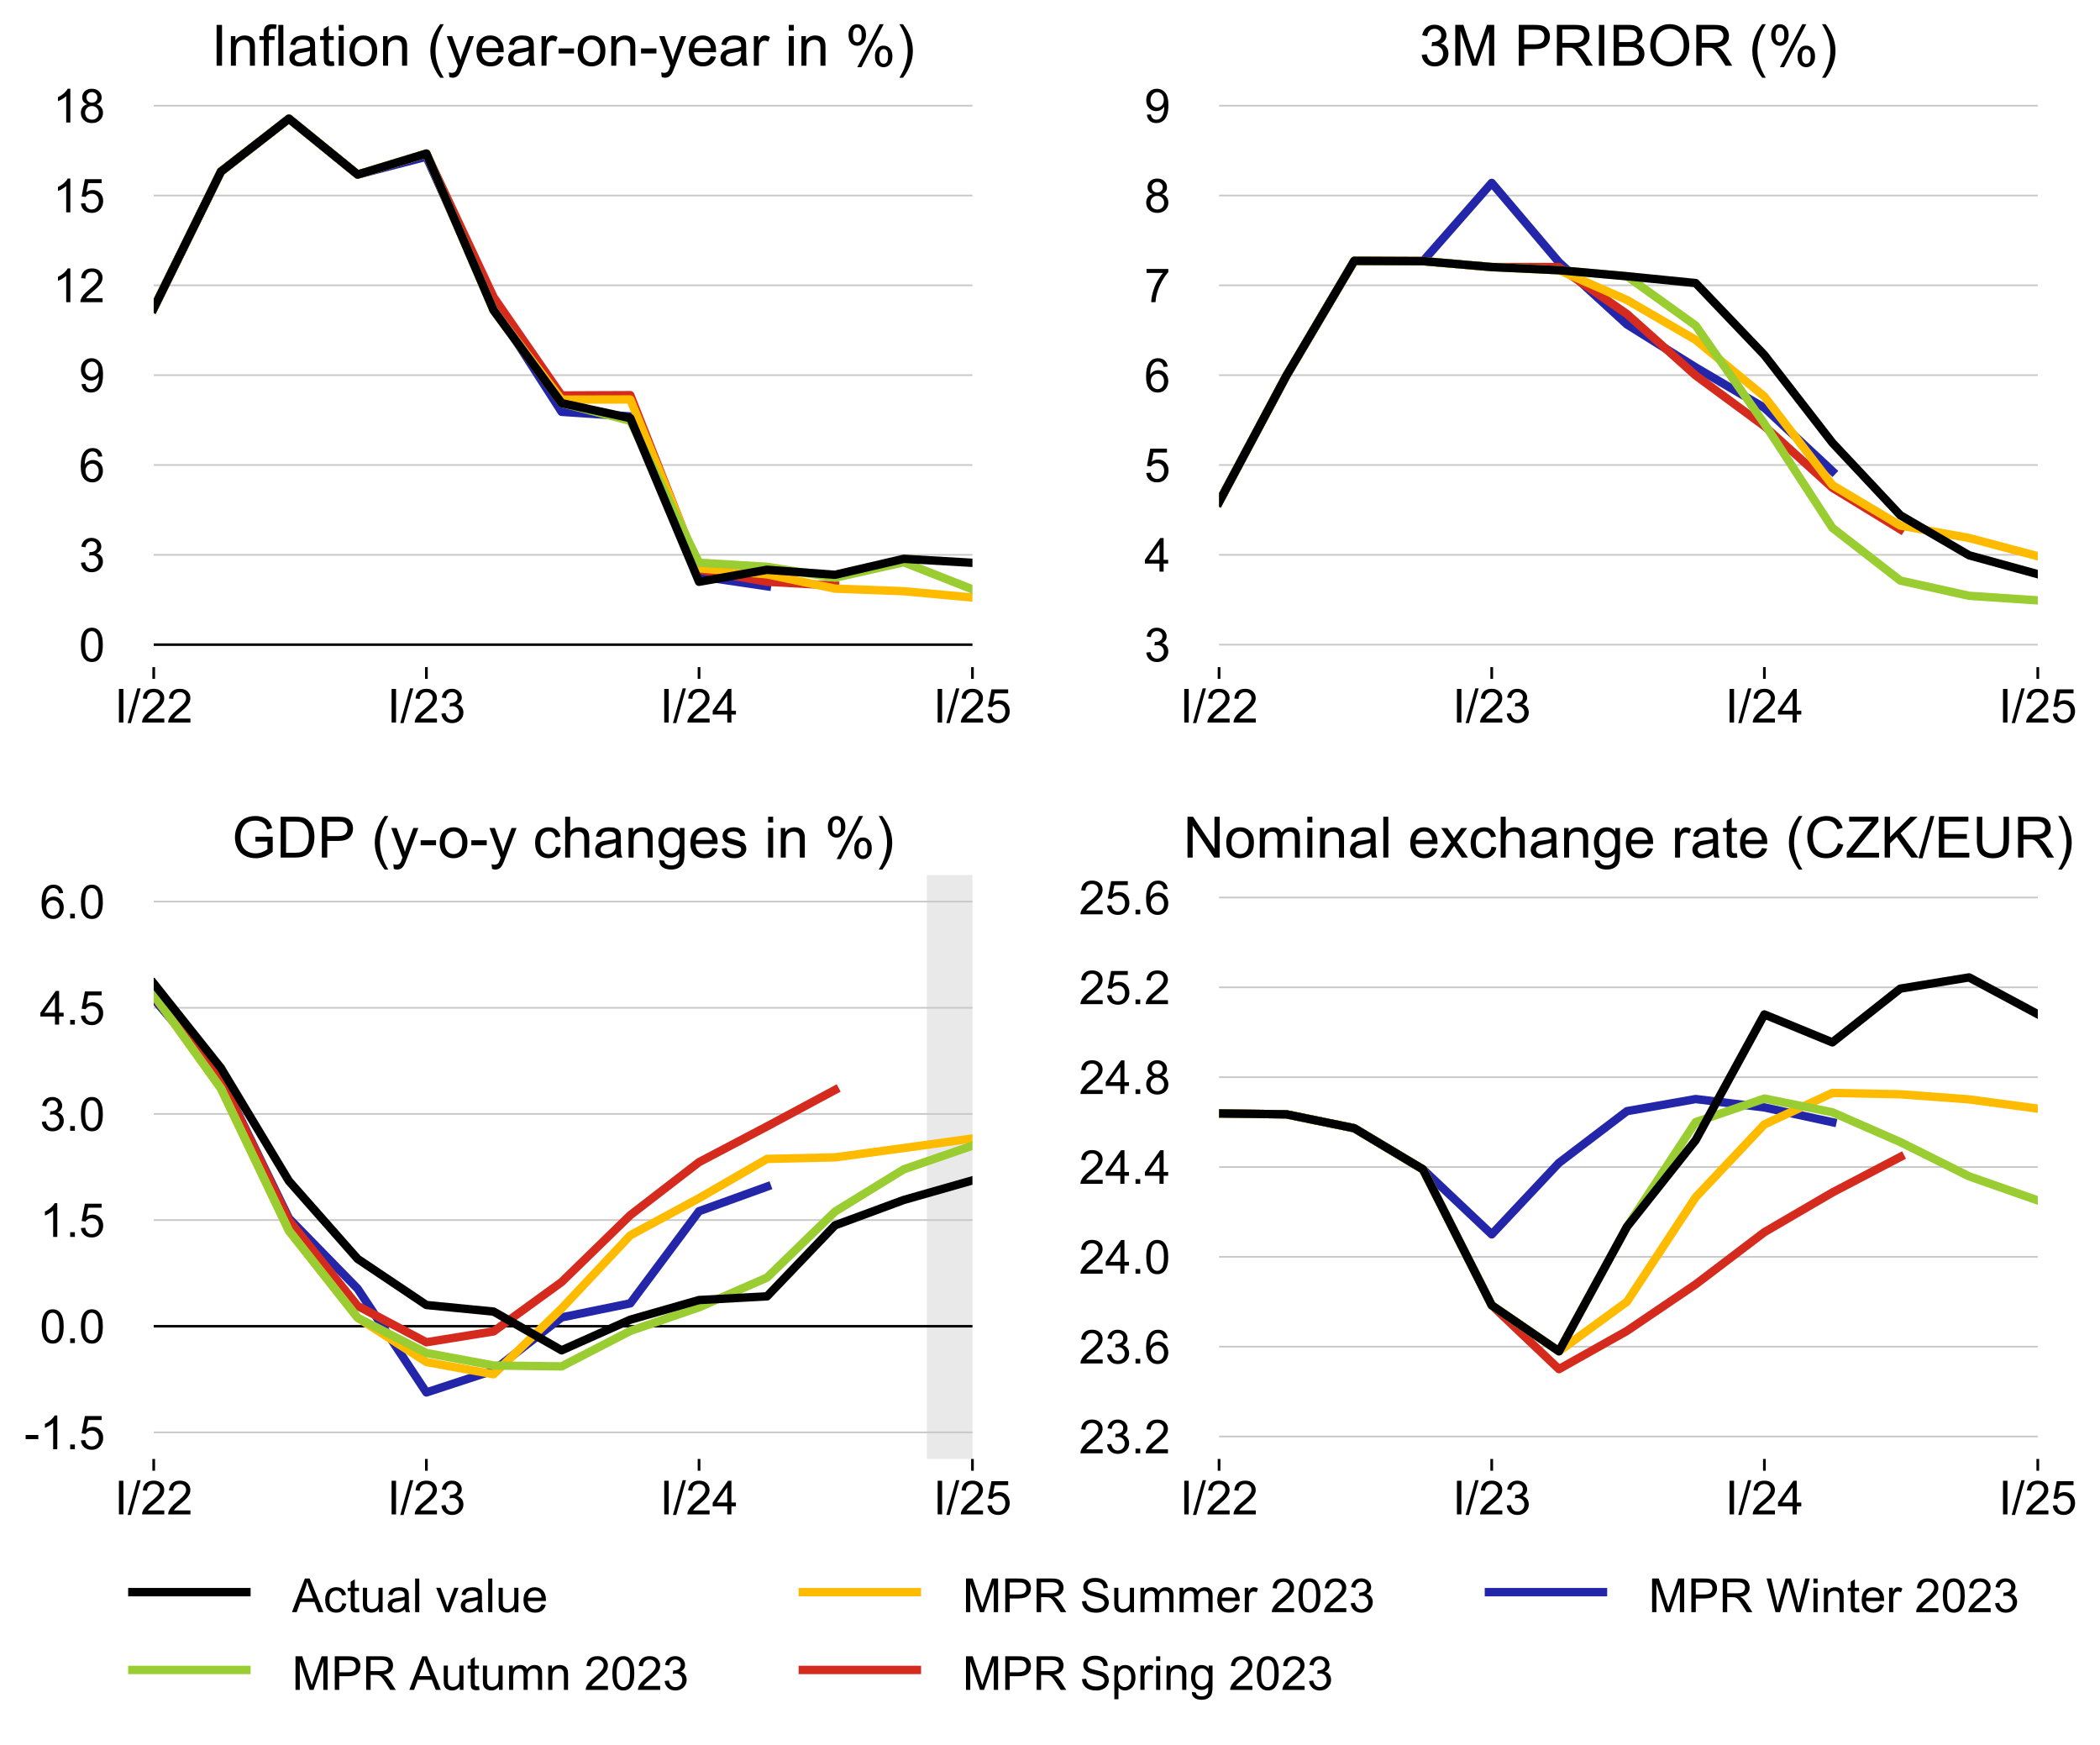 <?xml version="1.0" encoding="utf-8" standalone="no"?>
<!DOCTYPE svg PUBLIC "-//W3C//DTD SVG 1.1//EN"
  "http://www.w3.org/Graphics/SVG/1.1/DTD/svg11.dtd">
<!-- Created with matplotlib (http://matplotlib.org/) -->
<svg height="520pt" version="1.1" viewBox="0 0 626 520" width="626pt" xmlns="http://www.w3.org/2000/svg" xmlns:xlink="http://www.w3.org/1999/xlink">
 <defs>
  <style type="text/css">
*{stroke-linecap:butt;stroke-linejoin:round;}
  </style>
 </defs>
 <g id="figure_1">
  <g id="patch_1">
   <path d="M 0 520.609 
L 626.331 520.609 
L 626.331 0 
L 0 0 
z
" style="fill:none;"/>
  </g>
  <g id="axes_1">
   <g id="patch_2">
    <path d="M 45.822 198.827 
L 289.882 198.827 
L 289.882 24.807 
L 45.822 24.807 
z
" style="fill:none;"/>
   </g>
   <g id="matplotlib.axis_1">
    <g id="xtick_1">
     <g id="line2d_1">
      <defs>
       <path d="M 0 0 
L 0 3.5 
" id="m36d0799688" style="stroke:#000000;stroke-width:0.8;"/>
      </defs>
      <g>
       <use style="stroke:#000000;stroke-width:0.8;" x="45.822" xlink:href="#m36d0799688" y="198.827"/>
      </g>
     </g>
     <g id="text_1">
      <!-- I/22 -->
      <defs>
       <path d="M 9.328 0 
L 9.328 71.578 
L 18.797 71.578 
L 18.797 0 
z
" id="ArialMT-49"/>
       <path d="M 0 -1.219 
L 20.75 72.797 
L 27.781 72.797 
L 7.078 -1.219 
z
" id="ArialMT-2f"/>
       <path d="M 50.344 8.453 
L 50.344 0 
L 3.031 0 
Q 2.938 3.172 4.047 6.109 
Q 5.859 10.938 9.828 15.625 
Q 13.812 20.312 21.344 26.469 
Q 33.016 36.031 37.109 41.625 
Q 41.219 47.219 41.219 52.203 
Q 41.219 57.422 37.469 61 
Q 33.734 64.594 27.734 64.594 
Q 21.391 64.594 17.578 60.781 
Q 13.766 56.984 13.719 50.25 
L 4.688 51.172 
Q 5.609 61.281 11.656 66.578 
Q 17.719 71.875 27.938 71.875 
Q 38.234 71.875 44.234 66.156 
Q 50.25 60.453 50.25 52 
Q 50.25 47.703 48.484 43.547 
Q 46.734 39.406 42.656 34.812 
Q 38.578 30.219 29.109 22.219 
Q 21.188 15.578 18.938 13.203 
Q 16.703 10.844 15.234 8.453 
z
" id="ArialMT-32"/>
      </defs>
      <g transform="translate(34.147 215.348)scale(0.14 -0.14)">
       <use xlink:href="#ArialMT-49"/>
       <use x="27.783" xlink:href="#ArialMT-2f"/>
       <use x="55.566" xlink:href="#ArialMT-32"/>
       <use x="111.182" xlink:href="#ArialMT-32"/>
      </g>
     </g>
    </g>
    <g id="xtick_2">
     <g id="line2d_2">
      <g>
       <use style="stroke:#000000;stroke-width:0.8;" x="127.101" xlink:href="#m36d0799688" y="198.827"/>
      </g>
     </g>
     <g id="text_2">
      <!-- I/23 -->
      <defs>
       <path d="M 4.203 18.891 
L 12.984 20.062 
Q 14.5 12.594 18.141 9.297 
Q 21.781 6 27 6 
Q 33.203 6 37.469 10.297 
Q 41.75 14.594 41.75 20.953 
Q 41.75 27 37.797 30.922 
Q 33.844 34.859 27.734 34.859 
Q 25.25 34.859 21.531 33.891 
L 22.516 41.609 
Q 23.391 41.5 23.922 41.5 
Q 29.547 41.5 34.031 44.422 
Q 38.531 47.359 38.531 53.469 
Q 38.531 58.297 35.25 61.469 
Q 31.984 64.656 26.812 64.656 
Q 21.688 64.656 18.266 61.422 
Q 14.844 58.203 13.875 51.766 
L 5.078 53.328 
Q 6.688 62.156 12.391 67.016 
Q 18.109 71.875 26.609 71.875 
Q 32.469 71.875 37.391 69.359 
Q 42.328 66.844 44.938 62.5 
Q 47.562 58.156 47.562 53.266 
Q 47.562 48.641 45.062 44.828 
Q 42.578 41.016 37.703 38.766 
Q 44.047 37.312 47.562 32.688 
Q 51.078 28.078 51.078 21.141 
Q 51.078 11.766 44.234 5.25 
Q 37.406 -1.266 26.953 -1.266 
Q 17.531 -1.266 11.297 4.344 
Q 5.078 9.969 4.203 18.891 
" id="ArialMT-33"/>
      </defs>
      <g transform="translate(115.426 215.348)scale(0.14 -0.14)">
       <use xlink:href="#ArialMT-49"/>
       <use x="27.783" xlink:href="#ArialMT-2f"/>
       <use x="55.566" xlink:href="#ArialMT-32"/>
       <use x="111.182" xlink:href="#ArialMT-33"/>
      </g>
     </g>
    </g>
    <g id="xtick_3">
     <g id="line2d_3">
      <g>
       <use style="stroke:#000000;stroke-width:0.8;" x="208.38" xlink:href="#m36d0799688" y="198.827"/>
      </g>
     </g>
     <g id="text_3">
      <!-- I/24 -->
      <defs>
       <path d="M 32.328 0 
L 32.328 17.141 
L 1.266 17.141 
L 1.266 25.203 
L 33.938 71.578 
L 41.109 71.578 
L 41.109 25.203 
L 50.781 25.203 
L 50.781 17.141 
L 41.109 17.141 
L 41.109 0 
z
M 32.328 25.203 
L 32.328 57.469 
L 9.906 25.203 
z
" id="ArialMT-34"/>
      </defs>
      <g transform="translate(196.705 215.348)scale(0.14 -0.14)">
       <use xlink:href="#ArialMT-49"/>
       <use x="27.783" xlink:href="#ArialMT-2f"/>
       <use x="55.566" xlink:href="#ArialMT-32"/>
       <use x="111.182" xlink:href="#ArialMT-34"/>
      </g>
     </g>
    </g>
    <g id="xtick_4">
     <g id="line2d_4">
      <g>
       <use style="stroke:#000000;stroke-width:0.8;" x="289.882" xlink:href="#m36d0799688" y="198.827"/>
      </g>
     </g>
     <g id="text_4">
      <!-- I/25 -->
      <defs>
       <path d="M 4.156 18.75 
L 13.375 19.531 
Q 14.406 12.797 18.141 9.391 
Q 21.875 6 27.156 6 
Q 33.5 6 37.891 10.781 
Q 42.281 15.578 42.281 23.484 
Q 42.281 31 38.062 35.344 
Q 33.844 39.703 27 39.703 
Q 22.75 39.703 19.328 37.766 
Q 15.922 35.844 13.969 32.766 
L 5.719 33.844 
L 12.641 70.609 
L 48.25 70.609 
L 48.25 62.203 
L 19.672 62.203 
L 15.828 42.969 
Q 22.266 47.469 29.344 47.469 
Q 38.719 47.469 45.156 40.969 
Q 51.609 34.469 51.609 24.266 
Q 51.609 14.547 45.953 7.469 
Q 39.062 -1.219 27.156 -1.219 
Q 17.391 -1.219 11.203 4.25 
Q 5.031 9.719 4.156 18.75 
" id="ArialMT-35"/>
      </defs>
      <g transform="translate(278.207 215.348)scale(0.14 -0.14)">
       <use xlink:href="#ArialMT-49"/>
       <use x="27.783" xlink:href="#ArialMT-2f"/>
       <use x="55.566" xlink:href="#ArialMT-32"/>
       <use x="111.182" xlink:href="#ArialMT-35"/>
      </g>
     </g>
    </g>
   </g>
   <g id="matplotlib.axis_2">
    <g id="ytick_1">
     <g id="text_5">
      <!-- 0 -->
      <defs>
       <path d="M 4.156 35.297 
Q 4.156 48 6.766 55.734 
Q 9.375 63.484 14.516 67.672 
Q 19.672 71.875 27.484 71.875 
Q 33.25 71.875 37.594 69.547 
Q 41.938 67.234 44.766 62.859 
Q 47.609 58.5 49.219 52.219 
Q 50.828 45.953 50.828 35.297 
Q 50.828 22.703 48.234 14.969 
Q 45.656 7.234 40.5 3 
Q 35.359 -1.219 27.484 -1.219 
Q 17.141 -1.219 11.234 6.203 
Q 4.156 15.141 4.156 35.297 
M 13.188 35.297 
Q 13.188 17.672 17.312 11.828 
Q 21.438 6 27.484 6 
Q 33.547 6 37.672 11.859 
Q 41.797 17.719 41.797 35.297 
Q 41.797 52.984 37.672 58.781 
Q 33.547 64.594 27.391 64.594 
Q 21.344 64.594 17.719 59.469 
Q 13.188 52.938 13.188 35.297 
" id="ArialMT-30"/>
      </defs>
      <g transform="translate(23.536 197.144)scale(0.14 -0.14)">
       <use xlink:href="#ArialMT-30"/>
      </g>
     </g>
    </g>
    <g id="ytick_2">
     <g id="text_6">
      <!-- 3 -->
      <g transform="translate(23.536 170.372)scale(0.14 -0.14)">
       <use xlink:href="#ArialMT-33"/>
      </g>
     </g>
    </g>
    <g id="ytick_3">
     <g id="text_7">
      <!-- 6 -->
      <defs>
       <path d="M 49.75 54.047 
L 41.016 53.375 
Q 39.844 58.547 37.703 60.891 
Q 34.125 64.656 28.906 64.656 
Q 24.703 64.656 21.531 62.312 
Q 17.391 59.281 14.984 53.469 
Q 12.594 47.656 12.5 36.922 
Q 15.672 41.75 20.266 44.094 
Q 24.859 46.438 29.891 46.438 
Q 38.672 46.438 44.844 39.969 
Q 51.031 33.5 51.031 23.25 
Q 51.031 16.5 48.125 10.719 
Q 45.219 4.938 40.141 1.859 
Q 35.062 -1.219 28.609 -1.219 
Q 17.625 -1.219 10.688 6.859 
Q 3.766 14.938 3.766 33.5 
Q 3.766 54.25 11.422 63.672 
Q 18.109 71.875 29.438 71.875 
Q 37.891 71.875 43.281 67.141 
Q 48.688 62.406 49.75 54.047 
M 13.875 23.188 
Q 13.875 18.656 15.797 14.5 
Q 17.719 10.359 21.188 8.172 
Q 24.656 6 28.469 6 
Q 34.031 6 38.031 10.484 
Q 42.047 14.984 42.047 22.703 
Q 42.047 30.125 38.078 34.391 
Q 34.125 38.672 28.125 38.672 
Q 22.172 38.672 18.016 34.391 
Q 13.875 30.125 13.875 23.188 
" id="ArialMT-36"/>
      </defs>
      <g transform="translate(23.536 143.599)scale(0.14 -0.14)">
       <use xlink:href="#ArialMT-36"/>
      </g>
     </g>
    </g>
    <g id="ytick_4">
     <g id="text_8">
      <!-- 9 -->
      <defs>
       <path d="M 5.469 16.547 
L 13.922 17.328 
Q 14.984 11.375 18.016 8.688 
Q 21.047 6 25.781 6 
Q 29.828 6 32.875 7.859 
Q 35.938 9.719 37.891 12.812 
Q 39.844 15.922 41.156 21.188 
Q 42.484 26.469 42.484 31.938 
Q 42.484 32.516 42.438 33.688 
Q 39.797 29.5 35.234 26.875 
Q 30.672 24.266 25.344 24.266 
Q 16.453 24.266 10.297 30.703 
Q 4.156 37.156 4.156 47.703 
Q 4.156 58.594 10.578 65.234 
Q 17 71.875 26.656 71.875 
Q 33.641 71.875 39.422 68.109 
Q 45.219 64.359 48.219 57.391 
Q 51.219 50.438 51.219 37.25 
Q 51.219 23.531 48.234 15.406 
Q 45.266 7.281 39.375 3.031 
Q 33.5 -1.219 25.594 -1.219 
Q 17.188 -1.219 11.859 3.438 
Q 6.547 8.109 5.469 16.547 
M 41.453 48.141 
Q 41.453 55.719 37.422 60.156 
Q 33.406 64.594 27.734 64.594 
Q 21.875 64.594 17.531 59.812 
Q 13.188 55.031 13.188 47.406 
Q 13.188 40.578 17.312 36.297 
Q 21.438 32.031 27.484 32.031 
Q 33.594 32.031 37.516 36.297 
Q 41.453 40.578 41.453 48.141 
" id="ArialMT-39"/>
      </defs>
      <g transform="translate(23.536 116.827)scale(0.14 -0.14)">
       <use xlink:href="#ArialMT-39"/>
      </g>
     </g>
    </g>
    <g id="ytick_5">
     <g id="text_9">
      <!-- 12 -->
      <defs>
       <path d="M 37.25 0 
L 28.469 0 
L 28.469 56 
Q 25.297 52.984 20.141 49.953 
Q 14.984 46.922 10.891 45.406 
L 10.891 53.906 
Q 18.266 57.375 23.781 62.297 
Q 29.297 67.234 31.594 71.875 
L 37.25 71.875 
z
" id="ArialMT-31"/>
      </defs>
      <g transform="translate(15.751 90.055)scale(0.14 -0.14)">
       <use xlink:href="#ArialMT-31"/>
       <use x="55.615" xlink:href="#ArialMT-32"/>
      </g>
     </g>
    </g>
    <g id="ytick_6">
     <g id="text_10">
      <!-- 15 -->
      <g transform="translate(15.751 63.283)scale(0.14 -0.14)">
       <use xlink:href="#ArialMT-31"/>
       <use x="55.615" xlink:href="#ArialMT-35"/>
      </g>
     </g>
    </g>
    <g id="ytick_7">
     <g id="text_11">
      <!-- 18 -->
      <defs>
       <path d="M 17.672 38.812 
Q 12.203 40.828 9.562 44.531 
Q 6.938 48.25 6.938 53.422 
Q 6.938 61.234 12.547 66.547 
Q 18.172 71.875 27.484 71.875 
Q 36.859 71.875 42.578 66.422 
Q 48.297 60.984 48.297 53.172 
Q 48.297 48.188 45.672 44.5 
Q 43.062 40.828 37.75 38.812 
Q 44.344 36.672 47.781 31.875 
Q 51.219 27.094 51.219 20.453 
Q 51.219 11.281 44.719 5.031 
Q 38.234 -1.219 27.641 -1.219 
Q 17.047 -1.219 10.547 5.047 
Q 4.047 11.328 4.047 20.703 
Q 4.047 27.688 7.594 32.391 
Q 11.141 37.109 17.672 38.812 
M 15.922 53.719 
Q 15.922 48.641 19.188 45.406 
Q 22.469 42.188 27.688 42.188 
Q 32.766 42.188 36.016 45.375 
Q 39.266 48.578 39.266 53.219 
Q 39.266 58.062 35.906 61.359 
Q 32.562 64.656 27.594 64.656 
Q 22.562 64.656 19.234 61.422 
Q 15.922 58.203 15.922 53.719 
M 13.094 20.656 
Q 13.094 16.891 14.875 13.375 
Q 16.656 9.859 20.172 7.922 
Q 23.688 6 27.734 6 
Q 34.031 6 38.125 10.047 
Q 42.234 14.109 42.234 20.359 
Q 42.234 26.703 38.016 30.859 
Q 33.797 35.016 27.438 35.016 
Q 21.234 35.016 17.156 30.906 
Q 13.094 26.812 13.094 20.656 
" id="ArialMT-38"/>
      </defs>
      <g transform="translate(15.751 36.51)scale(0.14 -0.14)">
       <use xlink:href="#ArialMT-31"/>
       <use x="55.615" xlink:href="#ArialMT-38"/>
      </g>
     </g>
    </g>
   </g>
   <g id="line2d_5">
    <path clip-path="url(#pead8d8c76c)" d="M 45.822 192.134 
L 289.882 192.134 
" style="fill:none;stroke:#000000;stroke-linecap:square;stroke-width:0.75;"/>
   </g>
   <g id="line2d_6">
    <path clip-path="url(#pead8d8c76c)" d="M 45.822 165.361 
L 289.882 165.361 
" style="fill:none;stroke:#c8c8c8;stroke-linecap:square;stroke-width:0.5;"/>
   </g>
   <g id="text_12">
    <!-- Inflation (year-on-year in %) -->
    <defs>
     <path d="M 6.594 0 
L 6.594 51.859 
L 14.5 51.859 
L 14.5 44.484 
Q 20.219 53.031 31 53.031 
Q 35.688 53.031 39.625 51.344 
Q 43.562 49.656 45.516 46.922 
Q 47.469 44.188 48.25 40.438 
Q 48.734 37.984 48.734 31.891 
L 48.734 0 
L 39.938 0 
L 39.938 31.547 
Q 39.938 36.922 38.906 39.578 
Q 37.891 42.234 35.281 43.812 
Q 32.672 45.406 29.156 45.406 
Q 23.531 45.406 19.453 41.844 
Q 15.375 38.281 15.375 28.328 
L 15.375 0 
z
" id="ArialMT-6e"/>
     <path d="M 8.688 0 
L 8.688 45.016 
L 0.922 45.016 
L 0.922 51.859 
L 8.688 51.859 
L 8.688 57.375 
Q 8.688 62.594 9.625 65.141 
Q 10.891 68.562 14.078 70.672 
Q 17.281 72.797 23.047 72.797 
Q 26.766 72.797 31.25 71.922 
L 29.938 64.266 
Q 27.203 64.75 24.75 64.75 
Q 20.75 64.75 19.094 63.031 
Q 17.438 61.328 17.438 56.641 
L 17.438 51.859 
L 27.547 51.859 
L 27.547 45.016 
L 17.438 45.016 
L 17.438 0 
z
" id="ArialMT-66"/>
     <path d="M 6.391 0 
L 6.391 71.578 
L 15.188 71.578 
L 15.188 0 
z
" id="ArialMT-6c"/>
     <path d="M 40.438 6.391 
Q 35.547 2.25 31.031 0.531 
Q 26.516 -1.172 21.344 -1.172 
Q 12.797 -1.172 8.203 3 
Q 3.609 7.172 3.609 13.672 
Q 3.609 17.484 5.344 20.625 
Q 7.078 23.781 9.891 25.688 
Q 12.703 27.594 16.219 28.562 
Q 18.797 29.25 24.031 29.891 
Q 34.672 31.156 39.703 32.906 
Q 39.75 34.719 39.75 35.203 
Q 39.75 40.578 37.25 42.781 
Q 33.891 45.75 27.25 45.75 
Q 21.047 45.75 18.094 43.578 
Q 15.141 41.406 13.719 35.891 
L 5.125 37.062 
Q 6.297 42.578 8.984 45.969 
Q 11.672 49.359 16.75 51.188 
Q 21.828 53.031 28.516 53.031 
Q 35.156 53.031 39.297 51.469 
Q 43.453 49.906 45.406 47.531 
Q 47.359 45.172 48.141 41.547 
Q 48.578 39.312 48.578 33.453 
L 48.578 21.734 
Q 48.578 9.469 49.141 6.219 
Q 49.703 2.984 51.375 0 
L 42.188 0 
Q 40.828 2.734 40.438 6.391 
M 39.703 26.031 
Q 34.906 24.078 25.344 22.703 
Q 19.922 21.922 17.672 20.938 
Q 15.438 19.969 14.203 18.094 
Q 12.984 16.219 12.984 13.922 
Q 12.984 10.406 15.641 8.062 
Q 18.312 5.719 23.438 5.719 
Q 28.516 5.719 32.469 7.938 
Q 36.422 10.156 38.281 14.016 
Q 39.703 17 39.703 22.797 
z
" id="ArialMT-61"/>
     <path d="M 25.781 7.859 
L 27.047 0.094 
Q 23.344 -0.688 20.406 -0.688 
Q 15.625 -0.688 12.984 0.828 
Q 10.359 2.344 9.281 4.812 
Q 8.203 7.281 8.203 15.188 
L 8.203 45.016 
L 1.766 45.016 
L 1.766 51.859 
L 8.203 51.859 
L 8.203 64.703 
L 16.938 69.969 
L 16.938 51.859 
L 25.781 51.859 
L 25.781 45.016 
L 16.938 45.016 
L 16.938 14.703 
Q 16.938 10.938 17.406 9.859 
Q 17.875 8.797 18.922 8.156 
Q 19.969 7.516 21.922 7.516 
Q 23.391 7.516 25.781 7.859 
" id="ArialMT-74"/>
     <path d="M 6.641 61.469 
L 6.641 71.578 
L 15.438 71.578 
L 15.438 61.469 
z
M 6.641 0 
L 6.641 51.859 
L 15.438 51.859 
L 15.438 0 
z
" id="ArialMT-69"/>
     <path d="M 3.328 25.922 
Q 3.328 40.328 11.328 47.266 
Q 18.016 53.031 27.641 53.031 
Q 38.328 53.031 45.109 46.016 
Q 51.906 39.016 51.906 26.656 
Q 51.906 16.656 48.906 10.906 
Q 45.906 5.172 40.156 2 
Q 34.422 -1.172 27.641 -1.172 
Q 16.75 -1.172 10.031 5.812 
Q 3.328 12.797 3.328 25.922 
M 12.359 25.922 
Q 12.359 15.969 16.703 11.016 
Q 21.047 6.062 27.641 6.062 
Q 34.188 6.062 38.531 11.031 
Q 42.875 16.016 42.875 26.219 
Q 42.875 35.844 38.5 40.797 
Q 34.125 45.75 27.641 45.75 
Q 21.047 45.75 16.703 40.812 
Q 12.359 35.891 12.359 25.922 
" id="ArialMT-6f"/>
     <path id="ArialMT-20"/>
     <path d="M 23.391 -21.047 
Q 16.109 -11.859 11.078 0.438 
Q 6.062 12.75 6.062 25.922 
Q 6.062 37.547 9.812 48.188 
Q 14.203 60.547 23.391 72.797 
L 29.688 72.797 
Q 23.781 62.641 21.875 58.297 
Q 18.891 51.562 17.188 44.234 
Q 15.094 35.109 15.094 25.875 
Q 15.094 2.391 29.688 -21.047 
z
" id="ArialMT-28"/>
     <path d="M 6.203 -19.969 
L 5.219 -11.719 
Q 8.109 -12.5 10.25 -12.5 
Q 13.188 -12.5 14.938 -11.516 
Q 16.703 -10.547 17.828 -8.797 
Q 18.656 -7.469 20.516 -2.25 
Q 20.75 -1.516 21.297 -0.094 
L 1.609 51.859 
L 11.078 51.859 
L 21.875 21.828 
Q 23.969 16.109 25.641 9.812 
Q 27.156 15.875 29.25 21.625 
L 40.328 51.859 
L 49.125 51.859 
L 29.391 -0.875 
Q 26.219 -9.422 24.469 -12.641 
Q 22.125 -17 19.094 -19.016 
Q 16.062 -21.047 11.859 -21.047 
Q 9.328 -21.047 6.203 -19.969 
" id="ArialMT-79"/>
     <path d="M 42.094 16.703 
L 51.172 15.578 
Q 49.031 7.625 43.219 3.219 
Q 37.406 -1.172 28.375 -1.172 
Q 17 -1.172 10.328 5.828 
Q 3.656 12.844 3.656 25.484 
Q 3.656 38.578 10.391 45.797 
Q 17.141 53.031 27.875 53.031 
Q 38.281 53.031 44.875 45.953 
Q 51.469 38.875 51.469 26.031 
Q 51.469 25.25 51.422 23.688 
L 12.75 23.688 
Q 13.234 15.141 17.578 10.594 
Q 21.922 6.062 28.422 6.062 
Q 33.25 6.062 36.672 8.594 
Q 40.094 11.141 42.094 16.703 
M 13.234 30.906 
L 42.188 30.906 
Q 41.609 37.453 38.875 40.719 
Q 34.672 45.797 27.984 45.797 
Q 21.922 45.797 17.797 41.75 
Q 13.672 37.703 13.234 30.906 
" id="ArialMT-65"/>
     <path d="M 6.5 0 
L 6.5 51.859 
L 14.406 51.859 
L 14.406 44 
Q 17.438 49.516 20 51.266 
Q 22.562 53.031 25.641 53.031 
Q 30.078 53.031 34.672 50.203 
L 31.641 42.047 
Q 28.422 43.953 25.203 43.953 
Q 22.312 43.953 20.016 42.219 
Q 17.719 40.484 16.75 37.406 
Q 15.281 32.719 15.281 27.156 
L 15.281 0 
z
" id="ArialMT-72"/>
     <path d="M 3.172 21.484 
L 3.172 30.328 
L 30.172 30.328 
L 30.172 21.484 
z
" id="ArialMT-2d"/>
     <path d="M 5.812 54.391 
Q 5.812 62.062 9.672 67.422 
Q 13.531 72.797 20.844 72.797 
Q 27.594 72.797 32 67.984 
Q 36.422 63.188 36.422 53.859 
Q 36.422 44.781 31.953 39.875 
Q 27.484 34.969 20.953 34.969 
Q 14.453 34.969 10.125 39.797 
Q 5.812 44.625 5.812 54.391 
M 21.094 66.75 
Q 17.828 66.75 15.656 63.906 
Q 13.484 61.078 13.484 53.516 
Q 13.484 46.625 15.672 43.812 
Q 17.875 41.016 21.094 41.016 
Q 24.422 41.016 26.594 43.844 
Q 28.766 46.688 28.766 54.203 
Q 28.766 61.141 26.562 63.938 
Q 24.359 66.75 21.094 66.75 
M 21.141 -2.641 
L 60.297 72.797 
L 67.438 72.797 
L 28.422 -2.641 
z
M 52.094 16.797 
Q 52.094 24.516 55.953 29.859 
Q 59.812 35.203 67.188 35.203 
Q 73.922 35.203 78.344 30.391 
Q 82.766 25.594 82.766 16.266 
Q 82.766 7.172 78.297 2.266 
Q 73.828 -2.641 67.234 -2.641 
Q 60.75 -2.641 56.422 2.219 
Q 52.094 7.078 52.094 16.797 
M 67.438 29.156 
Q 64.109 29.156 61.938 26.312 
Q 59.766 23.484 59.766 15.922 
Q 59.766 9.078 61.953 6.25 
Q 64.156 3.422 67.391 3.422 
Q 70.75 3.422 72.922 6.25 
Q 75.094 9.078 75.094 16.609 
Q 75.094 23.531 72.891 26.344 
Q 70.703 29.156 67.438 29.156 
" id="ArialMT-25"/>
     <path d="M 12.359 -21.047 
L 6.062 -21.047 
Q 20.656 2.391 20.656 25.875 
Q 20.656 35.062 18.562 44.094 
Q 16.891 51.422 13.922 58.156 
Q 12.016 62.547 6.062 72.797 
L 12.359 72.797 
Q 21.531 60.547 25.922 48.188 
Q 29.688 37.547 29.688 25.922 
Q 29.688 12.75 24.625 0.438 
Q 19.578 -11.859 12.359 -21.047 
" id="ArialMT-29"/>
    </defs>
    <g transform="translate(62.983 19.586)scale(0.17 -0.17)">
     <use xlink:href="#ArialMT-49"/>
     <use x="27.783" xlink:href="#ArialMT-6e"/>
     <use x="83.398" xlink:href="#ArialMT-66"/>
     <use x="111.182" xlink:href="#ArialMT-6c"/>
     <use x="133.398" xlink:href="#ArialMT-61"/>
     <use x="189.014" xlink:href="#ArialMT-74"/>
     <use x="216.797" xlink:href="#ArialMT-69"/>
     <use x="239.014" xlink:href="#ArialMT-6f"/>
     <use x="294.629" xlink:href="#ArialMT-6e"/>
     <use x="350.244" xlink:href="#ArialMT-20"/>
     <use x="378.027" xlink:href="#ArialMT-28"/>
     <use x="411.328" xlink:href="#ArialMT-79"/>
     <use x="461.328" xlink:href="#ArialMT-65"/>
     <use x="516.943" xlink:href="#ArialMT-61"/>
     <use x="572.559" xlink:href="#ArialMT-72"/>
     <use x="605.859" xlink:href="#ArialMT-2d"/>
     <use x="639.16" xlink:href="#ArialMT-6f"/>
     <use x="694.775" xlink:href="#ArialMT-6e"/>
     <use x="750.391" xlink:href="#ArialMT-2d"/>
     <use x="783.691" xlink:href="#ArialMT-79"/>
     <use x="833.691" xlink:href="#ArialMT-65"/>
     <use x="889.307" xlink:href="#ArialMT-61"/>
     <use x="944.922" xlink:href="#ArialMT-72"/>
     <use x="978.223" xlink:href="#ArialMT-20"/>
     <use x="1006.006" xlink:href="#ArialMT-69"/>
     <use x="1028.223" xlink:href="#ArialMT-6e"/>
     <use x="1083.838" xlink:href="#ArialMT-20"/>
     <use x="1111.621" xlink:href="#ArialMT-25"/>
     <use x="1200.537" xlink:href="#ArialMT-29"/>
    </g>
   </g>
   <g id="line2d_7">
    <path clip-path="url(#pead8d8c76c)" d="M 45.822 138.589 
L 289.882 138.589 
" style="fill:none;stroke:#c8c8c8;stroke-linecap:square;stroke-width:0.5;"/>
   </g>
   <g id="line2d_8">
    <path clip-path="url(#pead8d8c76c)" d="M 45.822 111.817 
L 289.882 111.817 
" style="fill:none;stroke:#c8c8c8;stroke-linecap:square;stroke-width:0.5;"/>
   </g>
   <g id="line2d_9">
    <path clip-path="url(#pead8d8c76c)" d="M 45.822 85.044 
L 289.882 85.044 
" style="fill:none;stroke:#c8c8c8;stroke-linecap:square;stroke-width:0.5;"/>
   </g>
   <g id="line2d_10">
    <path clip-path="url(#pead8d8c76c)" d="M 45.822 58.272 
L 289.882 58.272 
" style="fill:none;stroke:#c8c8c8;stroke-linecap:square;stroke-width:0.5;"/>
   </g>
   <g id="line2d_11">
    <path clip-path="url(#pead8d8c76c)" d="M 45.822 31.5 
L 289.882 31.5 
" style="fill:none;stroke:#c8c8c8;stroke-linecap:square;stroke-width:0.5;"/>
   </g>
   <g id="line2d_12">
    <path clip-path="url(#pead8d8c76c)" d="M 45.822 91.886 
L 65.863 51.133 
L 86.127 35.367 
L 106.614 52.025 
L 127.101 46.699 
L 147.142 91.222 
L 167.406 122.741 
L 187.893 124.107 
L 208.38 171.741 
L 228.644 174.729 
" style="fill:none;stroke:#2426a9;stroke-linecap:square;stroke-width:2.5;"/>
   </g>
   <g id="line2d_13">
    <path clip-path="url(#pead8d8c76c)" d="M 45.822 91.886 
L 65.863 51.133 
L 86.127 35.367 
L 106.614 52.025 
L 127.101 45.778 
L 147.142 88.565 
L 167.406 117.858 
L 187.893 117.773 
L 208.38 169.805 
L 228.644 173.383 
L 248.908 174.527 
" style="fill:none;stroke:#d52b1e;stroke-linecap:square;stroke-width:2.5;"/>
   </g>
   <g id="line2d_14">
    <path clip-path="url(#pead8d8c76c)" d="M 45.822 91.886 
L 65.863 51.133 
L 86.127 35.367 
L 106.614 52.025 
L 127.101 45.778 
L 147.142 92.481 
L 167.406 119.104 
L 187.893 119.056 
L 208.38 169.388 
L 228.644 171.179 
L 248.908 175.434 
L 269.395 176.207 
L 289.882 178.088 
" style="fill:none;stroke:#ffbb00;stroke-linecap:square;stroke-width:2.5;"/>
   </g>
   <g id="line2d_15">
    <path clip-path="url(#pead8d8c76c)" d="M 45.822 91.886 
L 65.863 51.133 
L 86.127 35.367 
L 106.614 52.025 
L 127.101 45.778 
L 147.142 92.481 
L 167.406 120.146 
L 187.893 125.438 
L 208.38 167.716 
L 228.644 168.926 
L 248.908 172.182 
L 269.395 167.579 
L 289.882 175.646 
" style="fill:none;stroke:#9acd32;stroke-linecap:square;stroke-width:2.5;"/>
   </g>
   <g id="line2d_16">
    <path clip-path="url(#pead8d8c76c)" d="M 45.822 91.886 
L 65.863 51.133 
L 86.127 35.367 
L 106.614 52.025 
L 127.101 45.778 
L 147.142 92.481 
L 167.406 120.146 
L 187.893 124.608 
L 208.38 173.393 
L 228.644 169.823 
L 248.908 171.311 
L 269.395 166.551 
L 289.882 167.741 
" style="fill:none;stroke:#000000;stroke-linecap:square;stroke-width:2.5;"/>
   </g>
  </g>
  <g id="axes_2">
   <g id="patch_3">
    <path d="M 363.397 198.827 
L 607.457 198.827 
L 607.457 24.807 
L 363.397 24.807 
z
" style="fill:none;"/>
   </g>
   <g id="matplotlib.axis_3">
    <g id="xtick_5">
     <g id="line2d_17">
      <g>
       <use style="stroke:#000000;stroke-width:0.8;" x="363.397" xlink:href="#m36d0799688" y="198.827"/>
      </g>
     </g>
     <g id="text_13">
      <!-- I/22 -->
      <g transform="translate(351.722 215.348)scale(0.14 -0.14)">
       <use xlink:href="#ArialMT-49"/>
       <use x="27.783" xlink:href="#ArialMT-2f"/>
       <use x="55.566" xlink:href="#ArialMT-32"/>
       <use x="111.182" xlink:href="#ArialMT-32"/>
      </g>
     </g>
    </g>
    <g id="xtick_6">
     <g id="line2d_18">
      <g>
       <use style="stroke:#000000;stroke-width:0.8;" x="444.676" xlink:href="#m36d0799688" y="198.827"/>
      </g>
     </g>
     <g id="text_14">
      <!-- I/23 -->
      <g transform="translate(433.001 215.348)scale(0.14 -0.14)">
       <use xlink:href="#ArialMT-49"/>
       <use x="27.783" xlink:href="#ArialMT-2f"/>
       <use x="55.566" xlink:href="#ArialMT-32"/>
       <use x="111.182" xlink:href="#ArialMT-33"/>
      </g>
     </g>
    </g>
    <g id="xtick_7">
     <g id="line2d_19">
      <g>
       <use style="stroke:#000000;stroke-width:0.8;" x="525.955" xlink:href="#m36d0799688" y="198.827"/>
      </g>
     </g>
     <g id="text_15">
      <!-- I/24 -->
      <g transform="translate(514.28 215.348)scale(0.14 -0.14)">
       <use xlink:href="#ArialMT-49"/>
       <use x="27.783" xlink:href="#ArialMT-2f"/>
       <use x="55.566" xlink:href="#ArialMT-32"/>
       <use x="111.182" xlink:href="#ArialMT-34"/>
      </g>
     </g>
    </g>
    <g id="xtick_8">
     <g id="line2d_20">
      <g>
       <use style="stroke:#000000;stroke-width:0.8;" x="607.457" xlink:href="#m36d0799688" y="198.827"/>
      </g>
     </g>
     <g id="text_16">
      <!-- I/25 -->
      <g transform="translate(595.782 215.348)scale(0.14 -0.14)">
       <use xlink:href="#ArialMT-49"/>
       <use x="27.783" xlink:href="#ArialMT-2f"/>
       <use x="55.566" xlink:href="#ArialMT-32"/>
       <use x="111.182" xlink:href="#ArialMT-35"/>
      </g>
     </g>
    </g>
   </g>
   <g id="matplotlib.axis_4">
    <g id="ytick_8">
     <g id="text_17">
      <!-- 3 -->
      <g transform="translate(341.111 197.144)scale(0.14 -0.14)">
       <use xlink:href="#ArialMT-33"/>
      </g>
     </g>
    </g>
    <g id="ytick_9">
     <g id="text_18">
      <!-- 4 -->
      <g transform="translate(341.111 170.372)scale(0.14 -0.14)">
       <use xlink:href="#ArialMT-34"/>
      </g>
     </g>
    </g>
    <g id="ytick_10">
     <g id="text_19">
      <!-- 5 -->
      <g transform="translate(341.111 143.599)scale(0.14 -0.14)">
       <use xlink:href="#ArialMT-35"/>
      </g>
     </g>
    </g>
    <g id="ytick_11">
     <g id="text_20">
      <!-- 6 -->
      <g transform="translate(341.111 116.827)scale(0.14 -0.14)">
       <use xlink:href="#ArialMT-36"/>
      </g>
     </g>
    </g>
    <g id="ytick_12">
     <g id="text_21">
      <!-- 7 -->
      <defs>
       <path d="M 4.734 62.203 
L 4.734 70.656 
L 51.078 70.656 
L 51.078 63.812 
Q 44.234 56.547 37.516 44.484 
Q 30.812 32.422 27.156 19.672 
Q 24.516 10.688 23.781 0 
L 14.75 0 
Q 14.891 8.453 18.062 20.406 
Q 21.234 32.375 27.172 43.484 
Q 33.109 54.594 39.797 62.203 
z
" id="ArialMT-37"/>
      </defs>
      <g transform="translate(341.111 90.055)scale(0.14 -0.14)">
       <use xlink:href="#ArialMT-37"/>
      </g>
     </g>
    </g>
    <g id="ytick_13">
     <g id="text_22">
      <!-- 8 -->
      <g transform="translate(341.111 63.283)scale(0.14 -0.14)">
       <use xlink:href="#ArialMT-38"/>
      </g>
     </g>
    </g>
    <g id="ytick_14">
     <g id="text_23">
      <!-- 9 -->
      <g transform="translate(341.111 36.51)scale(0.14 -0.14)">
       <use xlink:href="#ArialMT-39"/>
      </g>
     </g>
    </g>
   </g>
   <g id="line2d_21">
    <path clip-path="url(#pdbf52150a1)" d="M 363.397 192.134 
L 607.457 192.134 
" style="fill:none;stroke:#c8c8c8;stroke-linecap:square;stroke-width:0.5;"/>
   </g>
   <g id="line2d_22">
    <path clip-path="url(#pdbf52150a1)" d="M 363.397 165.361 
L 607.457 165.361 
" style="fill:none;stroke:#c8c8c8;stroke-linecap:square;stroke-width:0.5;"/>
   </g>
   <g id="text_24">
    <!-- 3M PRIBOR (%) -->
    <defs>
     <path d="M 7.422 0 
L 7.422 71.578 
L 21.688 71.578 
L 38.625 20.906 
Q 40.969 13.812 42.047 10.297 
Q 43.266 14.203 45.844 21.781 
L 62.984 71.578 
L 75.734 71.578 
L 75.734 0 
L 66.609 0 
L 66.609 59.906 
L 45.797 0 
L 37.25 0 
L 16.547 60.938 
L 16.547 0 
z
" id="ArialMT-4d"/>
     <path d="M 7.719 0 
L 7.719 71.578 
L 34.719 71.578 
Q 41.844 71.578 45.609 70.906 
Q 50.875 70.016 54.438 67.547 
Q 58.016 65.094 60.188 60.641 
Q 62.359 56.203 62.359 50.875 
Q 62.359 41.75 56.547 35.422 
Q 50.734 29.109 35.547 29.109 
L 17.188 29.109 
L 17.188 0 
z
M 17.188 37.547 
L 35.688 37.547 
Q 44.875 37.547 48.734 40.969 
Q 52.594 44.391 52.594 50.594 
Q 52.594 55.078 50.312 58.266 
Q 48.047 61.469 44.344 62.5 
Q 41.938 63.141 35.5 63.141 
L 17.188 63.141 
z
" id="ArialMT-50"/>
     <path d="M 7.859 0 
L 7.859 71.578 
L 39.594 71.578 
Q 49.172 71.578 54.141 69.641 
Q 59.125 67.719 62.109 62.828 
Q 65.094 57.953 65.094 52.047 
Q 65.094 44.438 60.156 39.203 
Q 55.219 33.984 44.922 32.562 
Q 48.688 30.766 50.641 29 
Q 54.781 25.203 58.5 19.484 
L 70.953 0 
L 59.031 0 
L 49.562 14.891 
Q 45.406 21.344 42.719 24.75 
Q 40.047 28.172 37.922 29.531 
Q 35.797 30.906 33.594 31.453 
Q 31.984 31.781 28.328 31.781 
L 17.328 31.781 
L 17.328 0 
z
M 17.328 39.984 
L 37.703 39.984 
Q 44.188 39.984 47.844 41.328 
Q 51.516 42.672 53.422 45.625 
Q 55.328 48.578 55.328 52.047 
Q 55.328 57.125 51.641 60.391 
Q 47.953 63.672 39.984 63.672 
L 17.328 63.672 
z
" id="ArialMT-52"/>
     <path d="M 7.328 0 
L 7.328 71.578 
L 34.188 71.578 
Q 42.391 71.578 47.344 69.406 
Q 52.297 67.234 55.094 62.719 
Q 57.906 58.203 57.906 53.266 
Q 57.906 48.688 55.422 44.625 
Q 52.938 40.578 47.906 38.094 
Q 54.391 36.188 57.875 31.594 
Q 61.375 27 61.375 20.75 
Q 61.375 15.719 59.25 11.391 
Q 57.125 7.078 54 4.734 
Q 50.875 2.391 46.156 1.188 
Q 41.453 0 34.625 0 
z
M 16.797 41.5 
L 32.281 41.5 
Q 38.578 41.5 41.312 42.328 
Q 44.922 43.406 46.75 45.891 
Q 48.578 48.391 48.578 52.156 
Q 48.578 55.719 46.875 58.422 
Q 45.172 61.141 41.984 62.141 
Q 38.812 63.141 31.109 63.141 
L 16.797 63.141 
z
M 16.797 8.453 
L 34.625 8.453 
Q 39.203 8.453 41.062 8.797 
Q 44.344 9.375 46.531 10.734 
Q 48.734 12.109 50.141 14.719 
Q 51.562 17.328 51.562 20.75 
Q 51.562 24.75 49.516 27.703 
Q 47.469 30.672 43.828 31.859 
Q 40.188 33.062 33.344 33.062 
L 16.797 33.062 
z
" id="ArialMT-42"/>
     <path d="M 4.828 34.859 
Q 4.828 52.688 14.391 62.766 
Q 23.969 72.859 39.109 72.859 
Q 49.031 72.859 56.984 68.109 
Q 64.938 63.375 69.109 54.906 
Q 73.297 46.438 73.297 35.688 
Q 73.297 24.812 68.891 16.219 
Q 64.5 7.625 56.438 3.203 
Q 48.391 -1.219 39.062 -1.219 
Q 28.953 -1.219 20.984 3.656 
Q 13.031 8.547 8.922 16.984 
Q 4.828 25.438 4.828 34.859 
M 14.594 34.719 
Q 14.594 21.781 21.547 14.328 
Q 28.516 6.891 39.016 6.891 
Q 49.703 6.891 56.609 14.406 
Q 63.531 21.922 63.531 35.75 
Q 63.531 44.484 60.578 51 
Q 57.625 57.516 51.922 61.109 
Q 46.234 64.703 39.156 64.703 
Q 29.109 64.703 21.844 57.781 
Q 14.594 50.875 14.594 34.719 
" id="ArialMT-4f"/>
    </defs>
    <g transform="translate(423.088 19.586)scale(0.17 -0.17)">
     <use xlink:href="#ArialMT-33"/>
     <use x="55.615" xlink:href="#ArialMT-4d"/>
     <use x="138.916" xlink:href="#ArialMT-20"/>
     <use x="166.699" xlink:href="#ArialMT-50"/>
     <use x="233.398" xlink:href="#ArialMT-52"/>
     <use x="305.615" xlink:href="#ArialMT-49"/>
     <use x="333.398" xlink:href="#ArialMT-42"/>
     <use x="400.098" xlink:href="#ArialMT-4f"/>
     <use x="477.881" xlink:href="#ArialMT-52"/>
     <use x="550.098" xlink:href="#ArialMT-20"/>
     <use x="577.881" xlink:href="#ArialMT-28"/>
     <use x="611.182" xlink:href="#ArialMT-25"/>
     <use x="700.098" xlink:href="#ArialMT-29"/>
    </g>
   </g>
   <g id="line2d_23">
    <path clip-path="url(#pdbf52150a1)" d="M 363.397 138.589 
L 607.457 138.589 
" style="fill:none;stroke:#c8c8c8;stroke-linecap:square;stroke-width:0.5;"/>
   </g>
   <g id="line2d_24">
    <path clip-path="url(#pdbf52150a1)" d="M 363.397 111.817 
L 607.457 111.817 
" style="fill:none;stroke:#c8c8c8;stroke-linecap:square;stroke-width:0.5;"/>
   </g>
   <g id="line2d_25">
    <path clip-path="url(#pdbf52150a1)" d="M 363.397 85.044 
L 607.457 85.044 
" style="fill:none;stroke:#c8c8c8;stroke-linecap:square;stroke-width:0.5;"/>
   </g>
   <g id="line2d_26">
    <path clip-path="url(#pdbf52150a1)" d="M 363.397 58.272 
L 607.457 58.272 
" style="fill:none;stroke:#c8c8c8;stroke-linecap:square;stroke-width:0.5;"/>
   </g>
   <g id="line2d_27">
    <path clip-path="url(#pdbf52150a1)" d="M 363.397 31.5 
L 607.457 31.5 
" style="fill:none;stroke:#c8c8c8;stroke-linecap:square;stroke-width:0.5;"/>
   </g>
   <g id="line2d_28">
    <path clip-path="url(#pdbf52150a1)" d="M 363.397 149.621 
L 383.438 112.023 
L 403.702 77.744 
L 424.189 77.833 
L 444.676 54.506 
L 464.717 78.156 
L 484.981 96.693 
L 505.468 109.493 
L 525.955 121.548 
L 546.219 140.408 
" style="fill:none;stroke:#2426a9;stroke-linecap:square;stroke-width:2.5;"/>
   </g>
   <g id="line2d_29">
    <path clip-path="url(#pdbf52150a1)" d="M 363.397 149.621 
L 383.438 112.023 
L 403.702 77.744 
L 424.189 77.833 
L 444.676 79.599 
L 464.717 79.586 
L 484.981 93.582 
L 505.468 111.91 
L 525.955 127.004 
L 546.219 145.369 
L 566.483 157.782 
" style="fill:none;stroke:#d52b1e;stroke-linecap:square;stroke-width:2.5;"/>
   </g>
   <g id="line2d_30">
    <path clip-path="url(#pdbf52150a1)" d="M 363.397 149.621 
L 383.438 112.023 
L 403.702 77.744 
L 424.189 77.833 
L 444.676 79.599 
L 464.717 80.536 
L 484.981 89.409 
L 505.468 101.306 
L 525.955 118.18 
L 546.219 144.577 
L 566.483 156.64 
L 586.97 160.343 
L 607.457 165.778 
" style="fill:none;stroke:#ffbb00;stroke-linecap:square;stroke-width:2.5;"/>
   </g>
   <g id="line2d_31">
    <path clip-path="url(#pdbf52150a1)" d="M 363.397 149.621 
L 383.438 112.023 
L 403.702 77.744 
L 424.189 77.833 
L 444.676 79.599 
L 464.717 80.536 
L 484.981 82.326 
L 505.468 97.018 
L 525.955 126.269 
L 546.219 157.324 
L 566.483 173.04 
L 586.97 177.573 
L 607.457 178.937 
" style="fill:none;stroke:#9acd32;stroke-linecap:square;stroke-width:2.5;"/>
   </g>
   <g id="line2d_32">
    <path clip-path="url(#pdbf52150a1)" d="M 363.397 149.621 
L 383.438 112.023 
L 403.702 77.744 
L 424.189 77.833 
L 444.676 79.599 
L 464.717 80.536 
L 484.981 82.326 
L 505.468 84.366 
L 525.955 105.817 
L 546.219 131.948 
L 566.483 153.569 
L 586.97 165.503 
L 607.457 171.128 
" style="fill:none;stroke:#000000;stroke-linecap:square;stroke-width:2.5;"/>
   </g>
  </g>
  <g id="axes_3">
   <g id="patch_4">
    <path d="M 45.822 434.827 
L 289.882 434.827 
L 289.882 260.807 
L 45.822 260.807 
z
" style="fill:none;"/>
   </g>
   <g id="patch_5">
    <path clip-path="url(#p9ce4bae9f7)" d="M 276.298 434.827 
L 289.882 434.827 
L 289.882 260.807 
L 276.298 260.807 
z
" style="fill:#e9e9e9;"/>
   </g>
   <g id="matplotlib.axis_5">
    <g id="xtick_9">
     <g id="line2d_33">
      <g>
       <use style="stroke:#000000;stroke-width:0.8;" x="45.822" xlink:href="#m36d0799688" y="434.827"/>
      </g>
     </g>
     <g id="text_25">
      <!-- I/22 -->
      <g transform="translate(34.147 451.348)scale(0.14 -0.14)">
       <use xlink:href="#ArialMT-49"/>
       <use x="27.783" xlink:href="#ArialMT-2f"/>
       <use x="55.566" xlink:href="#ArialMT-32"/>
       <use x="111.182" xlink:href="#ArialMT-32"/>
      </g>
     </g>
    </g>
    <g id="xtick_10">
     <g id="line2d_34">
      <g>
       <use style="stroke:#000000;stroke-width:0.8;" x="127.101" xlink:href="#m36d0799688" y="434.827"/>
      </g>
     </g>
     <g id="text_26">
      <!-- I/23 -->
      <g transform="translate(115.426 451.348)scale(0.14 -0.14)">
       <use xlink:href="#ArialMT-49"/>
       <use x="27.783" xlink:href="#ArialMT-2f"/>
       <use x="55.566" xlink:href="#ArialMT-32"/>
       <use x="111.182" xlink:href="#ArialMT-33"/>
      </g>
     </g>
    </g>
    <g id="xtick_11">
     <g id="line2d_35">
      <g>
       <use style="stroke:#000000;stroke-width:0.8;" x="208.38" xlink:href="#m36d0799688" y="434.827"/>
      </g>
     </g>
     <g id="text_27">
      <!-- I/24 -->
      <g transform="translate(196.705 451.348)scale(0.14 -0.14)">
       <use xlink:href="#ArialMT-49"/>
       <use x="27.783" xlink:href="#ArialMT-2f"/>
       <use x="55.566" xlink:href="#ArialMT-32"/>
       <use x="111.182" xlink:href="#ArialMT-34"/>
      </g>
     </g>
    </g>
    <g id="xtick_12">
     <g id="line2d_36">
      <g>
       <use style="stroke:#000000;stroke-width:0.8;" x="289.882" xlink:href="#m36d0799688" y="434.827"/>
      </g>
     </g>
     <g id="text_28">
      <!-- I/25 -->
      <g transform="translate(278.207 451.348)scale(0.14 -0.14)">
       <use xlink:href="#ArialMT-49"/>
       <use x="27.783" xlink:href="#ArialMT-2f"/>
       <use x="55.566" xlink:href="#ArialMT-32"/>
       <use x="111.182" xlink:href="#ArialMT-35"/>
      </g>
     </g>
    </g>
   </g>
   <g id="matplotlib.axis_6">
    <g id="ytick_15">
     <g id="text_29">
      <!-- -1.5 -->
      <defs>
       <path d="M 9.078 0 
L 9.078 10.016 
L 19.094 10.016 
L 19.094 0 
z
" id="ArialMT-2e"/>
      </defs>
      <g transform="translate(7.2 431.927)scale(0.14 -0.14)">
       <use xlink:href="#ArialMT-2d"/>
       <use x="33.301" xlink:href="#ArialMT-31"/>
       <use x="88.916" xlink:href="#ArialMT-2e"/>
       <use x="116.699" xlink:href="#ArialMT-35"/>
      </g>
     </g>
    </g>
    <g id="ytick_16">
     <g id="text_30">
      <!-- 0.0 -->
      <g transform="translate(11.862 400.287)scale(0.14 -0.14)">
       <use xlink:href="#ArialMT-30"/>
       <use x="55.615" xlink:href="#ArialMT-2e"/>
       <use x="83.398" xlink:href="#ArialMT-30"/>
      </g>
     </g>
    </g>
    <g id="ytick_17">
     <g id="text_31">
      <!-- 1.5 -->
      <g transform="translate(11.862 368.647)scale(0.14 -0.14)">
       <use xlink:href="#ArialMT-31"/>
       <use x="55.615" xlink:href="#ArialMT-2e"/>
       <use x="83.398" xlink:href="#ArialMT-35"/>
      </g>
     </g>
    </g>
    <g id="ytick_18">
     <g id="text_32">
      <!-- 3.0 -->
      <g transform="translate(11.862 337.007)scale(0.14 -0.14)">
       <use xlink:href="#ArialMT-33"/>
       <use x="55.615" xlink:href="#ArialMT-2e"/>
       <use x="83.398" xlink:href="#ArialMT-30"/>
      </g>
     </g>
    </g>
    <g id="ytick_19">
     <g id="text_33">
      <!-- 4.5 -->
      <g transform="translate(11.862 305.367)scale(0.14 -0.14)">
       <use xlink:href="#ArialMT-34"/>
       <use x="55.615" xlink:href="#ArialMT-2e"/>
       <use x="83.398" xlink:href="#ArialMT-35"/>
      </g>
     </g>
    </g>
    <g id="ytick_20">
     <g id="text_34">
      <!-- 6.0 -->
      <g transform="translate(11.862 273.727)scale(0.14 -0.14)">
       <use xlink:href="#ArialMT-36"/>
       <use x="55.615" xlink:href="#ArialMT-2e"/>
       <use x="83.398" xlink:href="#ArialMT-30"/>
      </g>
     </g>
    </g>
   </g>
   <g id="line2d_37">
    <path clip-path="url(#p9ce4bae9f7)" d="M 45.822 426.917 
L 289.882 426.917 
" style="fill:none;stroke:#c8c8c8;stroke-linecap:square;stroke-width:0.5;"/>
   </g>
   <g id="line2d_38">
    <path clip-path="url(#p9ce4bae9f7)" d="M 45.822 395.277 
L 289.882 395.277 
" style="fill:none;stroke:#000000;stroke-linecap:square;stroke-width:0.75;"/>
   </g>
   <g id="text_35">
    <!-- GDP (y-o-y changes in %) -->
    <defs>
     <path d="M 41.219 28.078 
L 41.219 36.469 
L 71.531 36.531 
L 71.531 9.969 
Q 64.547 4.391 57.125 1.578 
Q 49.703 -1.219 41.891 -1.219 
Q 31.344 -1.219 22.719 3.297 
Q 14.109 7.812 9.719 16.359 
Q 5.328 24.906 5.328 35.453 
Q 5.328 45.906 9.688 54.953 
Q 14.062 64.016 22.266 68.406 
Q 30.469 72.797 41.156 72.797 
Q 48.922 72.797 55.188 70.281 
Q 61.469 67.781 65.031 63.281 
Q 68.609 58.797 70.453 51.562 
L 61.922 49.219 
Q 60.297 54.688 57.906 57.812 
Q 55.516 60.938 51.062 62.812 
Q 46.625 64.703 41.219 64.703 
Q 34.719 64.703 29.984 62.719 
Q 25.25 60.75 22.344 57.516 
Q 19.438 54.297 17.828 50.438 
Q 15.094 43.797 15.094 36.031 
Q 15.094 26.469 18.391 20.016 
Q 21.688 13.578 27.984 10.453 
Q 34.281 7.328 41.359 7.328 
Q 47.516 7.328 53.375 9.688 
Q 59.234 12.062 62.25 14.75 
L 62.25 28.078 
z
" id="ArialMT-47"/>
     <path d="M 7.719 0 
L 7.719 71.578 
L 32.375 71.578 
Q 40.719 71.578 45.125 70.562 
Q 51.266 69.141 55.609 65.438 
Q 61.281 60.641 64.078 53.188 
Q 66.891 45.75 66.891 36.188 
Q 66.891 28.031 64.984 21.734 
Q 63.094 15.438 60.109 11.297 
Q 57.125 7.172 53.578 4.797 
Q 50.047 2.438 45.047 1.219 
Q 40.047 0 33.547 0 
z
M 17.188 8.453 
L 32.469 8.453 
Q 39.547 8.453 43.578 9.766 
Q 47.609 11.078 50 13.484 
Q 53.375 16.844 55.25 22.531 
Q 57.125 28.219 57.125 36.328 
Q 57.125 47.562 53.438 53.594 
Q 49.75 59.625 44.484 61.672 
Q 40.672 63.141 32.234 63.141 
L 17.188 63.141 
z
" id="ArialMT-44"/>
     <path d="M 40.438 19 
L 49.078 17.875 
Q 47.656 8.938 41.812 3.875 
Q 35.984 -1.172 27.484 -1.172 
Q 16.844 -1.172 10.375 5.781 
Q 3.906 12.75 3.906 25.734 
Q 3.906 34.125 6.688 40.422 
Q 9.469 46.734 15.156 49.875 
Q 20.844 53.031 27.547 53.031 
Q 35.984 53.031 41.359 48.75 
Q 46.734 44.484 48.25 36.625 
L 39.703 35.297 
Q 38.484 40.531 35.375 43.156 
Q 32.281 45.797 27.875 45.797 
Q 21.234 45.797 17.078 41.031 
Q 12.938 36.281 12.938 25.984 
Q 12.938 15.531 16.938 10.797 
Q 20.953 6.062 27.391 6.062 
Q 32.562 6.062 36.031 9.234 
Q 39.5 12.406 40.438 19 
" id="ArialMT-63"/>
     <path d="M 6.594 0 
L 6.594 71.578 
L 15.375 71.578 
L 15.375 45.906 
Q 21.531 53.031 30.906 53.031 
Q 36.672 53.031 40.922 50.75 
Q 45.172 48.484 47 44.484 
Q 48.828 40.484 48.828 32.859 
L 48.828 0 
L 40.047 0 
L 40.047 32.859 
Q 40.047 39.453 37.188 42.453 
Q 34.328 45.453 29.109 45.453 
Q 25.203 45.453 21.75 43.422 
Q 18.312 41.406 16.844 37.938 
Q 15.375 34.469 15.375 28.375 
L 15.375 0 
z
" id="ArialMT-68"/>
     <path d="M 4.984 -4.297 
L 13.531 -5.562 
Q 14.062 -9.516 16.5 -11.328 
Q 19.781 -13.766 25.438 -13.766 
Q 31.547 -13.766 34.859 -11.328 
Q 38.188 -8.891 39.359 -4.5 
Q 40.047 -1.812 39.984 6.781 
Q 34.234 0 25.641 0 
Q 14.938 0 9.078 7.719 
Q 3.219 15.438 3.219 26.219 
Q 3.219 33.641 5.906 39.906 
Q 8.594 46.188 13.688 49.609 
Q 18.797 53.031 25.688 53.031 
Q 34.859 53.031 40.828 45.609 
L 40.828 51.859 
L 48.922 51.859 
L 48.922 7.031 
Q 48.922 -5.078 46.453 -10.125 
Q 44 -15.188 38.641 -18.109 
Q 33.297 -21.047 25.484 -21.047 
Q 16.219 -21.047 10.5 -16.875 
Q 4.781 -12.703 4.984 -4.297 
M 12.25 26.859 
Q 12.25 16.656 16.297 11.969 
Q 20.359 7.281 26.469 7.281 
Q 32.516 7.281 36.609 11.938 
Q 40.719 16.609 40.719 26.562 
Q 40.719 36.078 36.5 40.906 
Q 32.281 45.75 26.312 45.75 
Q 20.453 45.75 16.344 40.984 
Q 12.25 36.234 12.25 26.859 
" id="ArialMT-67"/>
     <path d="M 3.078 15.484 
L 11.766 16.844 
Q 12.5 11.625 15.844 8.844 
Q 19.188 6.062 25.203 6.062 
Q 31.25 6.062 34.172 8.516 
Q 37.109 10.984 37.109 14.312 
Q 37.109 17.281 34.516 19 
Q 32.719 20.172 25.531 21.969 
Q 15.875 24.422 12.141 26.203 
Q 8.406 27.984 6.469 31.125 
Q 4.547 34.281 4.547 38.094 
Q 4.547 41.547 6.125 44.5 
Q 7.719 47.469 10.453 49.422 
Q 12.5 50.922 16.031 51.969 
Q 19.578 53.031 23.641 53.031 
Q 29.734 53.031 34.344 51.266 
Q 38.969 49.516 41.156 46.5 
Q 43.359 43.5 44.188 38.484 
L 35.594 37.312 
Q 35.016 41.312 32.203 43.547 
Q 29.391 45.797 24.266 45.797 
Q 18.219 45.797 15.625 43.797 
Q 13.031 41.797 13.031 39.109 
Q 13.031 37.406 14.109 36.031 
Q 15.188 34.625 17.484 33.688 
Q 18.797 33.203 25.25 31.453 
Q 34.578 28.953 38.25 27.359 
Q 41.938 25.781 44.031 22.75 
Q 46.141 19.734 46.141 15.234 
Q 46.141 10.844 43.578 6.953 
Q 41.016 3.078 36.172 0.953 
Q 31.344 -1.172 25.25 -1.172 
Q 15.141 -1.172 9.844 3.031 
Q 4.547 7.234 3.078 15.484 
" id="ArialMT-73"/>
    </defs>
    <g transform="translate(69.132 255.586)scale(0.17 -0.17)">
     <use xlink:href="#ArialMT-47"/>
     <use x="77.783" xlink:href="#ArialMT-44"/>
     <use x="150" xlink:href="#ArialMT-50"/>
     <use x="216.684" xlink:href="#ArialMT-20"/>
     <use x="244.467" xlink:href="#ArialMT-28"/>
     <use x="277.768" xlink:href="#ArialMT-79"/>
     <use x="327.768" xlink:href="#ArialMT-2d"/>
     <use x="361.068" xlink:href="#ArialMT-6f"/>
     <use x="416.684" xlink:href="#ArialMT-2d"/>
     <use x="449.984" xlink:href="#ArialMT-79"/>
     <use x="499.984" xlink:href="#ArialMT-20"/>
     <use x="527.768" xlink:href="#ArialMT-63"/>
     <use x="577.768" xlink:href="#ArialMT-68"/>
     <use x="633.383" xlink:href="#ArialMT-61"/>
     <use x="688.998" xlink:href="#ArialMT-6e"/>
     <use x="744.613" xlink:href="#ArialMT-67"/>
     <use x="800.229" xlink:href="#ArialMT-65"/>
     <use x="855.844" xlink:href="#ArialMT-73"/>
     <use x="905.844" xlink:href="#ArialMT-20"/>
     <use x="933.627" xlink:href="#ArialMT-69"/>
     <use x="955.844" xlink:href="#ArialMT-6e"/>
     <use x="1011.459" xlink:href="#ArialMT-20"/>
     <use x="1039.242" xlink:href="#ArialMT-25"/>
     <use x="1128.158" xlink:href="#ArialMT-29"/>
    </g>
   </g>
   <g id="line2d_39">
    <path clip-path="url(#p9ce4bae9f7)" d="M 45.822 363.637 
L 289.882 363.637 
" style="fill:none;stroke:#c8c8c8;stroke-linecap:square;stroke-width:0.5;"/>
   </g>
   <g id="line2d_40">
    <path clip-path="url(#p9ce4bae9f7)" d="M 45.822 331.997 
L 289.882 331.997 
" style="fill:none;stroke:#c8c8c8;stroke-linecap:square;stroke-width:0.5;"/>
   </g>
   <g id="line2d_41">
    <path clip-path="url(#p9ce4bae9f7)" d="M 45.822 300.357 
L 289.882 300.357 
" style="fill:none;stroke:#c8c8c8;stroke-linecap:square;stroke-width:0.5;"/>
   </g>
   <g id="line2d_42">
    <path clip-path="url(#p9ce4bae9f7)" d="M 45.822 268.717 
L 289.882 268.717 
" style="fill:none;stroke:#c8c8c8;stroke-linecap:square;stroke-width:0.5;"/>
   </g>
   <g id="line2d_43">
    <path clip-path="url(#p9ce4bae9f7)" d="M 45.822 297.677 
L 65.863 321.343 
L 86.127 363.121 
L 106.614 384.09 
L 127.101 415.002 
L 147.142 408.437 
L 167.406 392.642 
L 187.893 388.453 
L 208.38 360.99 
L 228.644 353.665 
" style="fill:none;stroke:#2426a9;stroke-linecap:square;stroke-width:2.5;"/>
   </g>
   <g id="line2d_44">
    <path clip-path="url(#p9ce4bae9f7)" d="M 45.822 297.015 
L 65.863 321.446 
L 86.127 363.702 
L 106.614 389.216 
L 127.101 400.047 
L 147.142 396.811 
L 167.406 382.105 
L 187.893 362.151 
L 208.38 346.365 
L 228.644 335.712 
L 248.908 324.846 
" style="fill:none;stroke:#d52b1e;stroke-linecap:square;stroke-width:2.5;"/>
   </g>
   <g id="line2d_45">
    <path clip-path="url(#p9ce4bae9f7)" d="M 45.822 296.501 
L 65.863 324.412 
L 86.127 366.799 
L 106.614 392.745 
L 127.101 405.938 
L 147.142 409.589 
L 167.406 389.985 
L 187.893 368.176 
L 208.38 357.104 
L 228.644 345.407 
L 248.908 344.939 
L 269.395 342.166 
L 289.882 339.309 
" style="fill:none;stroke:#ffbb00;stroke-linecap:square;stroke-width:2.5;"/>
   </g>
   <g id="line2d_46">
    <path clip-path="url(#p9ce4bae9f7)" d="M 45.822 296.501 
L 65.863 324.412 
L 86.127 366.799 
L 106.614 392.745 
L 127.101 403.246 
L 147.142 406.974 
L 167.406 407.236 
L 187.893 396.667 
L 208.38 389.634 
L 228.644 380.777 
L 248.908 361.106 
L 269.395 348.514 
L 289.882 341.455 
" style="fill:none;stroke:#9acd32;stroke-linecap:square;stroke-width:2.5;"/>
   </g>
   <g id="line2d_47">
    <path clip-path="url(#p9ce4bae9f7)" d="M 45.822 293.107 
L 65.863 318.321 
L 86.127 351.993 
L 106.614 375.205 
L 127.101 388.946 
L 147.142 390.906 
L 167.406 402.452 
L 187.893 393.322 
L 208.38 387.465 
L 228.644 386.363 
L 248.908 365.199 
L 269.395 357.64 
L 289.882 351.8 
" style="fill:none;stroke:#000000;stroke-linecap:square;stroke-width:2.5;"/>
   </g>
  </g>
  <g id="axes_4">
   <g id="patch_6">
    <path d="M 363.397 434.827 
L 607.457 434.827 
L 607.457 260.807 
L 363.397 260.807 
z
" style="fill:none;"/>
   </g>
   <g id="matplotlib.axis_7">
    <g id="xtick_13">
     <g id="line2d_48">
      <g>
       <use style="stroke:#000000;stroke-width:0.8;" x="363.397" xlink:href="#m36d0799688" y="434.827"/>
      </g>
     </g>
     <g id="text_36">
      <!-- I/22 -->
      <g transform="translate(351.722 451.348)scale(0.14 -0.14)">
       <use xlink:href="#ArialMT-49"/>
       <use x="27.783" xlink:href="#ArialMT-2f"/>
       <use x="55.566" xlink:href="#ArialMT-32"/>
       <use x="111.182" xlink:href="#ArialMT-32"/>
      </g>
     </g>
    </g>
    <g id="xtick_14">
     <g id="line2d_49">
      <g>
       <use style="stroke:#000000;stroke-width:0.8;" x="444.676" xlink:href="#m36d0799688" y="434.827"/>
      </g>
     </g>
     <g id="text_37">
      <!-- I/23 -->
      <g transform="translate(433.001 451.348)scale(0.14 -0.14)">
       <use xlink:href="#ArialMT-49"/>
       <use x="27.783" xlink:href="#ArialMT-2f"/>
       <use x="55.566" xlink:href="#ArialMT-32"/>
       <use x="111.182" xlink:href="#ArialMT-33"/>
      </g>
     </g>
    </g>
    <g id="xtick_15">
     <g id="line2d_50">
      <g>
       <use style="stroke:#000000;stroke-width:0.8;" x="525.955" xlink:href="#m36d0799688" y="434.827"/>
      </g>
     </g>
     <g id="text_38">
      <!-- I/24 -->
      <g transform="translate(514.28 451.348)scale(0.14 -0.14)">
       <use xlink:href="#ArialMT-49"/>
       <use x="27.783" xlink:href="#ArialMT-2f"/>
       <use x="55.566" xlink:href="#ArialMT-32"/>
       <use x="111.182" xlink:href="#ArialMT-34"/>
      </g>
     </g>
    </g>
    <g id="xtick_16">
     <g id="line2d_51">
      <g>
       <use style="stroke:#000000;stroke-width:0.8;" x="607.457" xlink:href="#m36d0799688" y="434.827"/>
      </g>
     </g>
     <g id="text_39">
      <!-- I/25 -->
      <g transform="translate(595.782 451.348)scale(0.14 -0.14)">
       <use xlink:href="#ArialMT-49"/>
       <use x="27.783" xlink:href="#ArialMT-2f"/>
       <use x="55.566" xlink:href="#ArialMT-32"/>
       <use x="111.182" xlink:href="#ArialMT-35"/>
      </g>
     </g>
    </g>
   </g>
   <g id="matplotlib.axis_8">
    <g id="ytick_21">
     <g id="text_40">
      <!-- 23.2 -->
      <g transform="translate(321.651 433.144)scale(0.14 -0.14)">
       <use xlink:href="#ArialMT-32"/>
       <use x="55.615" xlink:href="#ArialMT-33"/>
       <use x="111.23" xlink:href="#ArialMT-2e"/>
       <use x="139.014" xlink:href="#ArialMT-32"/>
      </g>
     </g>
    </g>
    <g id="ytick_22">
     <g id="text_41">
      <!-- 23.6 -->
      <g transform="translate(321.651 406.372)scale(0.14 -0.14)">
       <use xlink:href="#ArialMT-32"/>
       <use x="55.615" xlink:href="#ArialMT-33"/>
       <use x="111.23" xlink:href="#ArialMT-2e"/>
       <use x="139.014" xlink:href="#ArialMT-36"/>
      </g>
     </g>
    </g>
    <g id="ytick_23">
     <g id="text_42">
      <!-- 24.0 -->
      <g transform="translate(321.651 379.599)scale(0.14 -0.14)">
       <use xlink:href="#ArialMT-32"/>
       <use x="55.615" xlink:href="#ArialMT-34"/>
       <use x="111.23" xlink:href="#ArialMT-2e"/>
       <use x="139.014" xlink:href="#ArialMT-30"/>
      </g>
     </g>
    </g>
    <g id="ytick_24">
     <g id="text_43">
      <!-- 24.4 -->
      <g transform="translate(321.651 352.827)scale(0.14 -0.14)">
       <use xlink:href="#ArialMT-32"/>
       <use x="55.615" xlink:href="#ArialMT-34"/>
       <use x="111.23" xlink:href="#ArialMT-2e"/>
       <use x="139.014" xlink:href="#ArialMT-34"/>
      </g>
     </g>
    </g>
    <g id="ytick_25">
     <g id="text_44">
      <!-- 24.8 -->
      <g transform="translate(321.651 326.055)scale(0.14 -0.14)">
       <use xlink:href="#ArialMT-32"/>
       <use x="55.615" xlink:href="#ArialMT-34"/>
       <use x="111.23" xlink:href="#ArialMT-2e"/>
       <use x="139.014" xlink:href="#ArialMT-38"/>
      </g>
     </g>
    </g>
    <g id="ytick_26">
     <g id="text_45">
      <!-- 25.2 -->
      <g transform="translate(321.651 299.283)scale(0.14 -0.14)">
       <use xlink:href="#ArialMT-32"/>
       <use x="55.615" xlink:href="#ArialMT-35"/>
       <use x="111.23" xlink:href="#ArialMT-2e"/>
       <use x="139.014" xlink:href="#ArialMT-32"/>
      </g>
     </g>
    </g>
    <g id="ytick_27">
     <g id="text_46">
      <!-- 25.6 -->
      <g transform="translate(321.651 272.51)scale(0.14 -0.14)">
       <use xlink:href="#ArialMT-32"/>
       <use x="55.615" xlink:href="#ArialMT-35"/>
       <use x="111.23" xlink:href="#ArialMT-2e"/>
       <use x="139.014" xlink:href="#ArialMT-36"/>
      </g>
     </g>
    </g>
   </g>
   <g id="line2d_52">
    <path clip-path="url(#p1e94620e9e)" d="M 363.397 428.134 
L 607.457 428.134 
" style="fill:none;stroke:#c8c8c8;stroke-linecap:square;stroke-width:0.5;"/>
   </g>
   <g id="line2d_53">
    <path clip-path="url(#p1e94620e9e)" d="M 363.397 401.361 
L 607.457 401.361 
" style="fill:none;stroke:#c8c8c8;stroke-linecap:square;stroke-width:0.5;"/>
   </g>
   <g id="text_47">
    <!-- Nominal exchange rate (CZK/EUR) -->
    <defs>
     <path d="M 7.625 0 
L 7.625 71.578 
L 17.328 71.578 
L 54.938 15.375 
L 54.938 71.578 
L 64.016 71.578 
L 64.016 0 
L 54.297 0 
L 16.703 56.25 
L 16.703 0 
z
" id="ArialMT-4e"/>
     <path d="M 6.594 0 
L 6.594 51.859 
L 14.453 51.859 
L 14.453 44.578 
Q 16.891 48.391 20.938 50.703 
Q 25 53.031 30.172 53.031 
Q 35.938 53.031 39.625 50.641 
Q 43.312 48.25 44.828 43.953 
Q 50.984 53.031 60.844 53.031 
Q 68.562 53.031 72.703 48.75 
Q 76.859 44.484 76.859 35.594 
L 76.859 0 
L 68.109 0 
L 68.109 32.672 
Q 68.109 37.938 67.25 40.25 
Q 66.406 42.578 64.156 43.984 
Q 61.922 45.406 58.891 45.406 
Q 53.422 45.406 49.797 41.766 
Q 46.188 38.141 46.188 30.125 
L 46.188 0 
L 37.406 0 
L 37.406 33.688 
Q 37.406 39.547 35.25 42.469 
Q 33.109 45.406 28.219 45.406 
Q 24.516 45.406 21.359 43.453 
Q 18.219 41.5 16.797 37.734 
Q 15.375 33.984 15.375 26.906 
L 15.375 0 
z
" id="ArialMT-6d"/>
     <path d="M 0.734 0 
L 19.672 26.953 
L 2.156 51.859 
L 13.141 51.859 
L 21.094 39.703 
Q 23.344 36.234 24.703 33.891 
Q 26.859 37.109 28.656 39.594 
L 37.406 51.859 
L 47.906 51.859 
L 29.984 27.438 
L 49.266 0 
L 38.484 0 
L 27.828 16.109 
L 25 20.453 
L 11.375 0 
z
" id="ArialMT-78"/>
     <path d="M 58.797 25.094 
L 68.266 22.703 
Q 65.281 11.031 57.547 4.906 
Q 49.812 -1.219 38.625 -1.219 
Q 27.047 -1.219 19.797 3.484 
Q 12.547 8.203 8.766 17.141 
Q 4.984 26.078 4.984 36.328 
Q 4.984 47.516 9.25 55.828 
Q 13.531 64.156 21.406 68.469 
Q 29.297 72.797 38.766 72.797 
Q 49.516 72.797 56.828 67.328 
Q 64.156 61.859 67.047 51.953 
L 57.719 49.75 
Q 55.219 57.562 50.484 61.125 
Q 45.75 64.703 38.578 64.703 
Q 30.328 64.703 24.781 60.734 
Q 19.234 56.781 16.984 50.109 
Q 14.75 43.453 14.75 36.375 
Q 14.75 27.25 17.406 20.438 
Q 20.062 13.625 25.672 10.25 
Q 31.297 6.891 37.844 6.891 
Q 45.797 6.891 51.312 11.469 
Q 56.844 16.062 58.797 25.094 
" id="ArialMT-43"/>
     <path d="M 2 0 
L 2 8.797 
L 38.672 54.641 
Q 42.578 59.516 46.094 63.141 
L 6.156 63.141 
L 6.156 71.578 
L 57.422 71.578 
L 57.422 63.141 
L 17.234 13.484 
L 12.891 8.453 
L 58.594 8.453 
L 58.594 0 
z
" id="ArialMT-5a"/>
     <path d="M 7.328 0 
L 7.328 71.578 
L 16.797 71.578 
L 16.797 36.078 
L 52.344 71.578 
L 65.188 71.578 
L 35.156 42.578 
L 66.5 0 
L 54 0 
L 28.516 36.234 
L 16.797 24.812 
L 16.797 0 
z
" id="ArialMT-4b"/>
     <path d="M 7.906 0 
L 7.906 71.578 
L 59.672 71.578 
L 59.672 63.141 
L 17.391 63.141 
L 17.391 41.219 
L 56.984 41.219 
L 56.984 32.812 
L 17.391 32.812 
L 17.391 8.453 
L 61.328 8.453 
L 61.328 0 
z
" id="ArialMT-45"/>
     <path d="M 54.688 71.578 
L 64.156 71.578 
L 64.156 30.219 
Q 64.156 19.438 61.719 13.078 
Q 59.281 6.734 52.906 2.75 
Q 46.531 -1.219 36.188 -1.219 
Q 26.125 -1.219 19.719 2.25 
Q 13.328 5.719 10.594 12.281 
Q 7.859 18.844 7.859 30.219 
L 7.859 71.578 
L 17.328 71.578 
L 17.328 30.281 
Q 17.328 20.953 19.062 16.531 
Q 20.797 12.109 25.016 9.719 
Q 29.25 7.328 35.359 7.328 
Q 45.797 7.328 50.234 12.062 
Q 54.688 16.797 54.688 30.281 
z
" id="ArialMT-55"/>
    </defs>
    <g transform="translate(352.691 255.586)scale(0.17 -0.17)">
     <use xlink:href="#ArialMT-4e"/>
     <use x="72.217" xlink:href="#ArialMT-6f"/>
     <use x="127.832" xlink:href="#ArialMT-6d"/>
     <use x="211.133" xlink:href="#ArialMT-69"/>
     <use x="233.35" xlink:href="#ArialMT-6e"/>
     <use x="288.965" xlink:href="#ArialMT-61"/>
     <use x="344.58" xlink:href="#ArialMT-6c"/>
     <use x="366.797" xlink:href="#ArialMT-20"/>
     <use x="394.58" xlink:href="#ArialMT-65"/>
     <use x="450.195" xlink:href="#ArialMT-78"/>
     <use x="500.195" xlink:href="#ArialMT-63"/>
     <use x="550.195" xlink:href="#ArialMT-68"/>
     <use x="605.811" xlink:href="#ArialMT-61"/>
     <use x="661.426" xlink:href="#ArialMT-6e"/>
     <use x="717.041" xlink:href="#ArialMT-67"/>
     <use x="772.656" xlink:href="#ArialMT-65"/>
     <use x="828.271" xlink:href="#ArialMT-20"/>
     <use x="856.055" xlink:href="#ArialMT-72"/>
     <use x="889.355" xlink:href="#ArialMT-61"/>
     <use x="944.971" xlink:href="#ArialMT-74"/>
     <use x="972.754" xlink:href="#ArialMT-65"/>
     <use x="1028.369" xlink:href="#ArialMT-20"/>
     <use x="1056.152" xlink:href="#ArialMT-28"/>
     <use x="1089.453" xlink:href="#ArialMT-43"/>
     <use x="1161.67" xlink:href="#ArialMT-5a"/>
     <use x="1222.754" xlink:href="#ArialMT-4b"/>
     <use x="1289.453" xlink:href="#ArialMT-2f"/>
     <use x="1317.236" xlink:href="#ArialMT-45"/>
     <use x="1383.936" xlink:href="#ArialMT-55"/>
     <use x="1456.152" xlink:href="#ArialMT-52"/>
     <use x="1528.369" xlink:href="#ArialMT-29"/>
    </g>
   </g>
   <g id="line2d_54">
    <path clip-path="url(#p1e94620e9e)" d="M 363.397 374.589 
L 607.457 374.589 
" style="fill:none;stroke:#c8c8c8;stroke-linecap:square;stroke-width:0.5;"/>
   </g>
   <g id="line2d_55">
    <path clip-path="url(#p1e94620e9e)" d="M 363.397 347.817 
L 607.457 347.817 
" style="fill:none;stroke:#c8c8c8;stroke-linecap:square;stroke-width:0.5;"/>
   </g>
   <g id="legend_1">
    <g id="patch_7">
     <path d="M 36.053 513.409 
L 605.319 513.409 
Q 608.72 513.409 608.72 510.009 
L 608.72 465.18 
Q 608.72 461.78 605.319 461.78 
L 36.053 461.78 
Q 32.653 461.78 32.653 465.18 
L 32.653 510.009 
Q 32.653 513.409 36.053 513.409 
z
" style="fill:none;opacity:0.8;"/>
    </g>
    <g id="line2d_56">
     <path d="M 39.453 474.53 
L 73.453 474.53 
" style="fill:none;stroke:#000000;stroke-linecap:square;stroke-width:2.5;"/>
    </g>
    <g id="line2d_57"/>
    <g id="text_48">
     <!-- Actual value -->
     <defs>
      <path d="M -0.141 0 
L 27.344 71.578 
L 37.547 71.578 
L 66.844 0 
L 56.062 0 
L 47.703 21.688 
L 17.781 21.688 
L 9.906 0 
z
M 20.516 29.391 
L 44.781 29.391 
L 37.312 49.219 
Q 33.891 58.25 32.234 64.062 
Q 30.859 57.172 28.375 50.391 
z
" id="ArialMT-41"/>
      <path d="M 40.578 0 
L 40.578 7.625 
Q 34.516 -1.172 24.125 -1.172 
Q 19.531 -1.172 15.547 0.578 
Q 11.578 2.344 9.641 5 
Q 7.719 7.672 6.938 11.531 
Q 6.391 14.109 6.391 19.734 
L 6.391 51.859 
L 15.188 51.859 
L 15.188 23.094 
Q 15.188 16.219 15.719 13.812 
Q 16.547 10.359 19.234 8.375 
Q 21.922 6.391 25.875 6.391 
Q 29.828 6.391 33.297 8.422 
Q 36.766 10.453 38.203 13.938 
Q 39.656 17.438 39.656 24.078 
L 39.656 51.859 
L 48.438 51.859 
L 48.438 0 
z
" id="ArialMT-75"/>
      <path d="M 21 0 
L 1.266 51.859 
L 10.547 51.859 
L 21.688 20.797 
Q 23.484 15.766 25 10.359 
Q 26.172 14.453 28.266 20.219 
L 39.797 51.859 
L 48.828 51.859 
L 29.203 0 
z
" id="ArialMT-76"/>
     </defs>
     <g transform="translate(87.053 480.48)scale(0.14 -0.14)">
      <use xlink:href="#ArialMT-41"/>
      <use x="66.699" xlink:href="#ArialMT-63"/>
      <use x="116.699" xlink:href="#ArialMT-74"/>
      <use x="144.482" xlink:href="#ArialMT-75"/>
      <use x="200.098" xlink:href="#ArialMT-61"/>
      <use x="255.713" xlink:href="#ArialMT-6c"/>
      <use x="277.93" xlink:href="#ArialMT-20"/>
      <use x="305.713" xlink:href="#ArialMT-76"/>
      <use x="355.713" xlink:href="#ArialMT-61"/>
      <use x="411.328" xlink:href="#ArialMT-6c"/>
      <use x="433.545" xlink:href="#ArialMT-75"/>
      <use x="489.16" xlink:href="#ArialMT-65"/>
     </g>
    </g>
    <g id="line2d_58">
     <path d="M 39.453 497.712 
L 73.453 497.712 
" style="fill:none;stroke:#9acd32;stroke-linecap:square;stroke-width:2.5;"/>
    </g>
    <g id="line2d_59"/>
    <g id="text_49">
     <!-- MPR Autumn 2023 -->
     <g transform="translate(87.053 503.662)scale(0.14 -0.14)">
      <use xlink:href="#ArialMT-4d"/>
      <use x="83.301" xlink:href="#ArialMT-50"/>
      <use x="150" xlink:href="#ArialMT-52"/>
      <use x="222.217" xlink:href="#ArialMT-20"/>
      <use x="249.922" xlink:href="#ArialMT-41"/>
      <use x="316.621" xlink:href="#ArialMT-75"/>
      <use x="372.236" xlink:href="#ArialMT-74"/>
      <use x="400.02" xlink:href="#ArialMT-75"/>
      <use x="455.635" xlink:href="#ArialMT-6d"/>
      <use x="538.936" xlink:href="#ArialMT-6e"/>
      <use x="594.551" xlink:href="#ArialMT-20"/>
      <use x="622.334" xlink:href="#ArialMT-32"/>
      <use x="677.949" xlink:href="#ArialMT-30"/>
      <use x="733.564" xlink:href="#ArialMT-32"/>
      <use x="789.18" xlink:href="#ArialMT-33"/>
     </g>
    </g>
    <g id="line2d_60">
     <path d="M 239.318 474.53 
L 273.318 474.53 
" style="fill:none;stroke:#ffbb00;stroke-linecap:square;stroke-width:2.5;"/>
    </g>
    <g id="line2d_61"/>
    <g id="text_50">
     <!-- MPR Summer 2023 -->
     <defs>
      <path d="M 4.5 23 
L 13.422 23.781 
Q 14.062 18.406 16.375 14.969 
Q 18.703 11.531 23.578 9.406 
Q 28.469 7.281 34.578 7.281 
Q 39.984 7.281 44.141 8.891 
Q 48.297 10.5 50.312 13.297 
Q 52.344 16.109 52.344 19.438 
Q 52.344 22.797 50.391 25.312 
Q 48.438 27.828 43.953 29.547 
Q 41.062 30.672 31.203 33.031 
Q 21.344 35.406 17.391 37.5 
Q 12.25 40.188 9.734 44.156 
Q 7.234 48.141 7.234 53.078 
Q 7.234 58.5 10.297 63.203 
Q 13.375 67.922 19.281 70.359 
Q 25.203 72.797 32.422 72.797 
Q 40.375 72.797 46.453 70.234 
Q 52.547 67.672 55.812 62.688 
Q 59.078 57.719 59.328 51.422 
L 50.25 50.734 
Q 49.516 57.516 45.281 60.984 
Q 41.062 64.453 32.812 64.453 
Q 24.219 64.453 20.281 61.297 
Q 16.359 58.156 16.359 53.719 
Q 16.359 49.859 19.141 47.359 
Q 21.875 44.875 33.422 42.266 
Q 44.969 39.656 49.266 37.703 
Q 55.516 34.812 58.484 30.391 
Q 61.469 25.984 61.469 20.219 
Q 61.469 14.5 58.203 9.438 
Q 54.938 4.391 48.797 1.578 
Q 42.672 -1.219 35.016 -1.219 
Q 25.297 -1.219 18.719 1.609 
Q 12.156 4.438 8.422 10.125 
Q 4.688 15.828 4.5 23 
" id="ArialMT-53"/>
     </defs>
     <g transform="translate(286.918 480.48)scale(0.14 -0.14)">
      <use xlink:href="#ArialMT-4d"/>
      <use x="83.301" xlink:href="#ArialMT-50"/>
      <use x="150" xlink:href="#ArialMT-52"/>
      <use x="222.217" xlink:href="#ArialMT-20"/>
      <use x="250" xlink:href="#ArialMT-53"/>
      <use x="316.699" xlink:href="#ArialMT-75"/>
      <use x="372.314" xlink:href="#ArialMT-6d"/>
      <use x="455.615" xlink:href="#ArialMT-6d"/>
      <use x="538.916" xlink:href="#ArialMT-65"/>
      <use x="594.531" xlink:href="#ArialMT-72"/>
      <use x="627.832" xlink:href="#ArialMT-20"/>
      <use x="655.615" xlink:href="#ArialMT-32"/>
      <use x="711.23" xlink:href="#ArialMT-30"/>
      <use x="766.846" xlink:href="#ArialMT-32"/>
      <use x="822.461" xlink:href="#ArialMT-33"/>
     </g>
    </g>
    <g id="line2d_62">
     <path d="M 239.318 497.712 
L 273.318 497.712 
" style="fill:none;stroke:#d52b1e;stroke-linecap:square;stroke-width:2.5;"/>
    </g>
    <g id="line2d_63"/>
    <g id="text_51">
     <!-- MPR Spring 2023 -->
     <defs>
      <path d="M 6.594 -19.875 
L 6.594 51.859 
L 14.594 51.859 
L 14.594 45.125 
Q 17.438 49.078 21 51.047 
Q 24.562 53.031 29.641 53.031 
Q 36.281 53.031 41.359 49.609 
Q 46.438 46.188 49.016 39.953 
Q 51.609 33.734 51.609 26.312 
Q 51.609 18.359 48.75 11.984 
Q 45.906 5.609 40.453 2.219 
Q 35.016 -1.172 29 -1.172 
Q 24.609 -1.172 21.109 0.688 
Q 17.625 2.547 15.375 5.375 
L 15.375 -19.875 
z
M 14.547 25.641 
Q 14.547 15.625 18.594 10.844 
Q 22.656 6.062 28.422 6.062 
Q 34.281 6.062 38.453 11.016 
Q 42.625 15.969 42.625 26.375 
Q 42.625 36.281 38.547 41.203 
Q 34.469 46.141 28.812 46.141 
Q 23.188 46.141 18.859 40.891 
Q 14.547 35.641 14.547 25.641 
" id="ArialMT-70"/>
     </defs>
     <g transform="translate(286.918 503.662)scale(0.14 -0.14)">
      <use xlink:href="#ArialMT-4d"/>
      <use x="83.301" xlink:href="#ArialMT-50"/>
      <use x="150" xlink:href="#ArialMT-52"/>
      <use x="222.217" xlink:href="#ArialMT-20"/>
      <use x="250" xlink:href="#ArialMT-53"/>
      <use x="316.699" xlink:href="#ArialMT-70"/>
      <use x="372.314" xlink:href="#ArialMT-72"/>
      <use x="405.615" xlink:href="#ArialMT-69"/>
      <use x="427.832" xlink:href="#ArialMT-6e"/>
      <use x="483.447" xlink:href="#ArialMT-67"/>
      <use x="539.062" xlink:href="#ArialMT-20"/>
      <use x="566.846" xlink:href="#ArialMT-32"/>
      <use x="622.461" xlink:href="#ArialMT-30"/>
      <use x="678.076" xlink:href="#ArialMT-32"/>
      <use x="733.691" xlink:href="#ArialMT-33"/>
     </g>
    </g>
    <g id="line2d_64">
     <path d="M 443.842 474.53 
L 477.842 474.53 
" style="fill:none;stroke:#2426a9;stroke-linecap:square;stroke-width:2.5;"/>
    </g>
    <g id="line2d_65"/>
    <g id="text_52">
     <!-- MPR Winter 2023 -->
     <defs>
      <path d="M 20.219 0 
L 1.219 71.578 
L 10.938 71.578 
L 21.828 24.656 
Q 23.578 17.281 24.859 10.016 
Q 27.594 21.484 28.078 23.25 
L 41.703 71.578 
L 53.125 71.578 
L 63.375 35.359 
Q 67.234 21.875 68.953 10.016 
Q 70.312 16.797 72.516 25.594 
L 83.734 71.578 
L 93.266 71.578 
L 73.641 0 
L 64.5 0 
L 49.422 54.547 
Q 47.516 61.375 47.172 62.938 
Q 46.047 58.016 45.062 54.547 
L 29.891 0 
z
" id="ArialMT-57"/>
     </defs>
     <g transform="translate(491.442 480.48)scale(0.14 -0.14)">
      <use xlink:href="#ArialMT-4d"/>
      <use x="83.301" xlink:href="#ArialMT-50"/>
      <use x="150" xlink:href="#ArialMT-52"/>
      <use x="222.217" xlink:href="#ArialMT-20"/>
      <use x="250" xlink:href="#ArialMT-57"/>
      <use x="344.385" xlink:href="#ArialMT-69"/>
      <use x="366.602" xlink:href="#ArialMT-6e"/>
      <use x="422.217" xlink:href="#ArialMT-74"/>
      <use x="450" xlink:href="#ArialMT-65"/>
      <use x="505.615" xlink:href="#ArialMT-72"/>
      <use x="538.916" xlink:href="#ArialMT-20"/>
      <use x="566.699" xlink:href="#ArialMT-32"/>
      <use x="622.314" xlink:href="#ArialMT-30"/>
      <use x="677.93" xlink:href="#ArialMT-32"/>
      <use x="733.545" xlink:href="#ArialMT-33"/>
     </g>
    </g>
   </g>
   <g id="line2d_66">
    <path clip-path="url(#p1e94620e9e)" d="M 363.397 321.044 
L 607.457 321.044 
" style="fill:none;stroke:#c8c8c8;stroke-linecap:square;stroke-width:0.5;"/>
   </g>
   <g id="line2d_67">
    <path clip-path="url(#p1e94620e9e)" d="M 363.397 294.272 
L 607.457 294.272 
" style="fill:none;stroke:#c8c8c8;stroke-linecap:square;stroke-width:0.5;"/>
   </g>
   <g id="line2d_68">
    <path clip-path="url(#p1e94620e9e)" d="M 363.397 267.5 
L 607.457 267.5 
" style="fill:none;stroke:#c8c8c8;stroke-linecap:square;stroke-width:0.5;"/>
   </g>
   <g id="line2d_69">
    <path clip-path="url(#p1e94620e9e)" d="M 363.397 331.843 
L 383.438 332.11 
L 403.702 336.26 
L 424.189 348.531 
L 444.676 367.896 
L 464.717 346.582 
L 484.981 331.173 
L 505.468 327.563 
L 525.955 330.054 
L 546.219 334.457 
" style="fill:none;stroke:#2426a9;stroke-linecap:square;stroke-width:2.5;"/>
   </g>
   <g id="line2d_70">
    <path clip-path="url(#p1e94620e9e)" d="M 363.397 331.843 
L 383.438 332.11 
L 403.702 336.26 
L 424.189 348.531 
L 444.676 389.024 
L 464.717 408.054 
L 484.981 396.664 
L 505.468 382.786 
L 525.955 367.234 
L 546.219 355.418 
L 566.483 344.814 
" style="fill:none;stroke:#d52b1e;stroke-linecap:square;stroke-width:2.5;"/>
   </g>
   <g id="line2d_71">
    <path clip-path="url(#p1e94620e9e)" d="M 363.397 331.843 
L 383.438 332.11 
L 403.702 336.26 
L 424.189 348.531 
L 444.676 389.024 
L 464.717 402.745 
L 484.981 387.975 
L 505.468 356.823 
L 525.955 335.107 
L 546.219 325.742 
L 566.483 326.143 
L 586.97 327.655 
L 607.457 330.421 
" style="fill:none;stroke:#ffbb00;stroke-linecap:square;stroke-width:2.5;"/>
   </g>
   <g id="line2d_72">
    <path clip-path="url(#p1e94620e9e)" d="M 363.397 331.843 
L 383.438 332.11 
L 403.702 336.26 
L 424.189 348.531 
L 444.676 389.024 
L 464.717 402.745 
L 484.981 365.643 
L 505.468 334.431 
L 525.955 327.416 
L 546.219 331.511 
L 566.483 340.388 
L 586.97 350.597 
L 607.457 357.772 
" style="fill:none;stroke:#9acd32;stroke-linecap:square;stroke-width:2.5;"/>
   </g>
   <g id="line2d_73">
    <path clip-path="url(#p1e94620e9e)" d="M 363.397 331.843 
L 383.438 332.11 
L 403.702 336.26 
L 424.189 348.531 
L 444.676 389.024 
L 464.717 402.745 
L 484.981 365.643 
L 505.468 339.83 
L 525.955 302.348 
L 546.219 310.67 
L 566.483 294.651 
L 586.97 291.305 
L 607.457 302.281 
" style="fill:none;stroke:#000000;stroke-linecap:square;stroke-width:2.5;"/>
   </g>
  </g>
 </g>
 <defs>
  <clipPath id="pead8d8c76c">
   <rect height="174.02" width="244.06" x="45.822" y="24.807"/>
  </clipPath>
  <clipPath id="pdbf52150a1">
   <rect height="174.02" width="244.06" x="363.397" y="24.807"/>
  </clipPath>
  <clipPath id="p9ce4bae9f7">
   <rect height="174.02" width="244.06" x="45.822" y="260.807"/>
  </clipPath>
  <clipPath id="p1e94620e9e">
   <rect height="174.02" width="244.06" x="363.397" y="260.807"/>
  </clipPath>
 </defs>
</svg>
